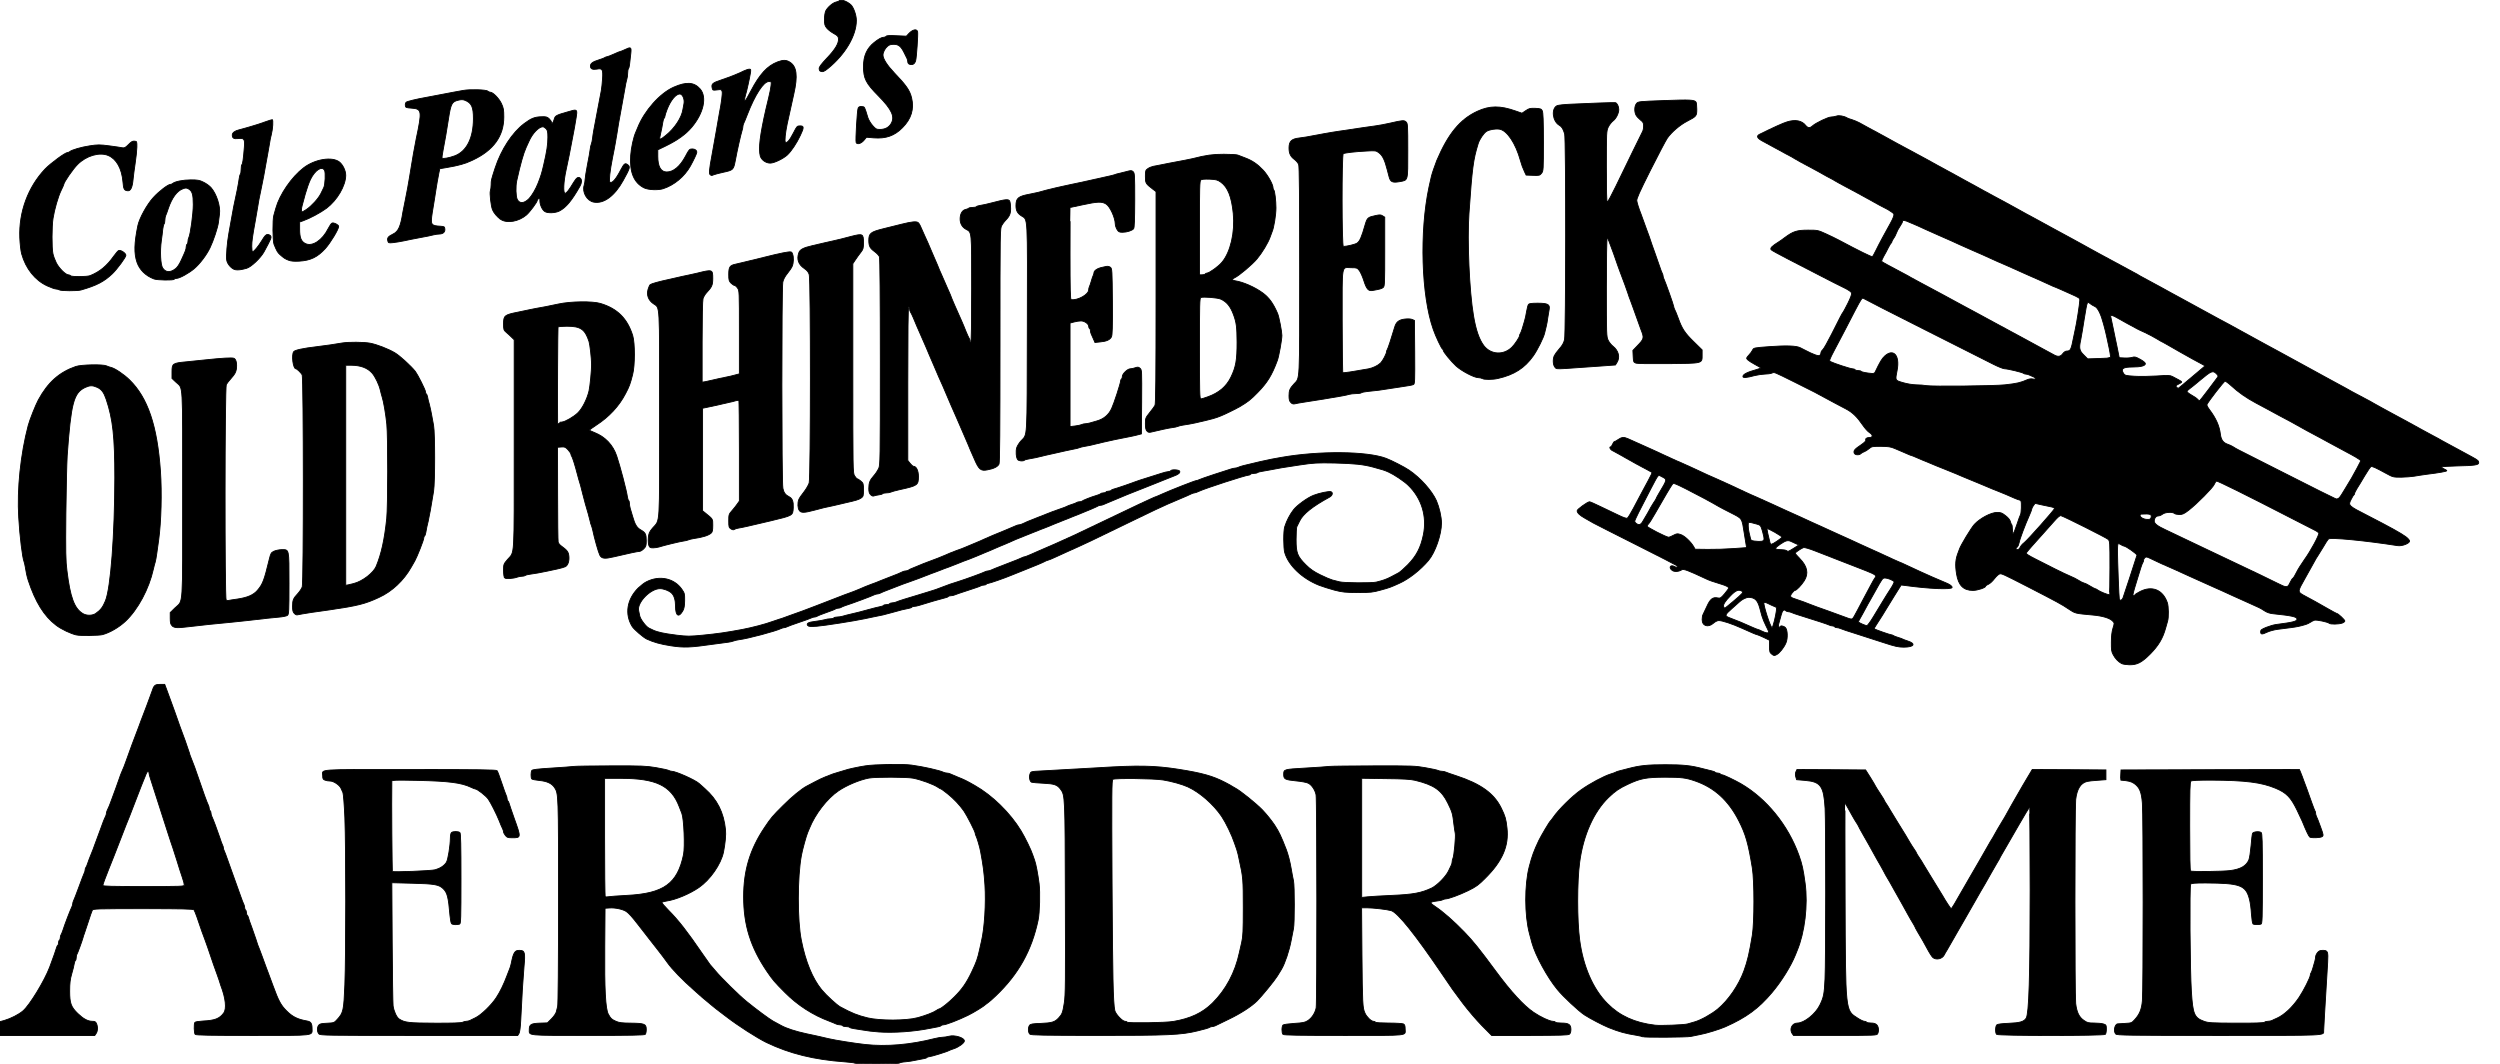 <svg xmlns="http://www.w3.org/2000/svg" version="1.0" width="484.768" height="206.284" viewBox="0 0 1410 600" preserveAspectRatio="xMidYMid meet">
 <g fill="#000000" stroke="#000000" stroke-width="0.5">
  <path d="M482.30 599.65 c-0.20 -0.20 -2.75 -0.55 -5.70 -0.75 -17.50 -1.25 -31.25 -4.65 -44.35 -10.95 -5.40 -2.65 -15.95 -9.40 -22.75 -14.65 -1.80 -1.35 -4.15 -3.15 -5.25 -4 -1.10 -0.85 -2.10 -1.65 -2.25 -1.80 -0.15 -0.15 -1.50 -1.25 -3 -2.50 -1.50 -1.25 -2.85 -2.35 -3 -2.50 -0.15 -0.15 -2.15 -1.95 -4.50 -4 -6.45 -5.65 -12.50 -11.90 -15 -15.45 -1.25 -1.75 -3.70 -5.05 -5.50 -7.30 -1.80 -2.25 -3.80 -4.85 -4.50 -5.75 -0.70 -0.90 -2.35 -3.05 -3.65 -4.70 -1.35 -1.70 -2.85 -3.60 -3.35 -4.30 -2.90 -3.75 -4.90 -6 -6.25 -6.90 -1.95 -1.30 -6.30 -2.25 -9.50 -2 l-2.50 0.15 -0.15 21.50 c-0.20 24.40 0.40 35.30 2 38.25 1.45 2.55 1.70 2.80 4.15 3.95 1.85 0.85 3.30 1.05 8.60 1.10 7.75 0.10 8.65 0.50 8.65 3.60 0 1.20 -0.25 2.40 -0.60 2.75 -0.45 0.45 -8.30 0.60 -32.20 0.60 -35 0 -33.20 0.15 -33.20 -3.20 0 -2.95 0.90 -3.55 5.85 -3.75 l4.40 -0.15 2.35 -2.35 c1.30 -1.30 2.45 -3.05 2.65 -3.85 0.15 -0.80 0.50 -2.15 0.75 -3 0.30 -0.95 0.50 -23.50 0.50 -59.10 0 -60.90 0 -61 -2.25 -64.45 -1.55 -2.30 -4.25 -3.55 -8.50 -3.95 -2.20 -0.20 -4.15 -0.60 -4.35 -0.90 -0.55 -0.75 -0.50 -3.90 0.05 -4.75 0.35 -0.50 3.10 -0.85 11.10 -1.35 5.90 -0.35 11.60 -0.80 12.70 -0.95 1.10 -0.15 10.55 -0.30 21 -0.30 17.30 -0.05 19.55 0.05 25.25 1 3.45 0.60 6.65 1.30 7.10 1.55 0.50 0.30 1.30 0.50 1.75 0.50 2.30 0 13.15 4.85 15.45 6.90 0.55 0.45 2 1.75 3.20 2.85 7.05 6.20 10.70 13.50 11.70 23.25 0.30 2.70 -0.20 7.95 -1.15 12.60 -1.45 6.85 -7.50 15.55 -13.85 19.95 -5.30 3.65 -13.10 6.90 -18.30 7.65 -1.30 0.20 -2.50 0.55 -2.60 0.75 -0.15 0.25 1.50 2.20 3.65 4.35 5.80 5.85 10.65 12.10 19.10 24.45 2.30 3.30 4.25 6.10 4.40 6.25 0.15 0.15 1.50 1.70 3 3.50 3.50 4.20 13.20 13.75 17.75 17.45 5.40 4.40 12.65 9.75 14.70 10.90 1 0.55 3.10 1.70 4.60 2.50 2.95 1.65 8.15 3.35 14.40 4.70 1.15 0.25 3.05 0.65 4.25 0.90 1.15 0.30 2.80 0.65 3.60 0.80 0.85 0.20 2.85 0.65 4.50 1.05 4.05 0.95 14.90 2.65 20.75 3.30 11.95 1.30 25.40 0.15 39.15 -3.35 1.60 -0.40 3.65 -0.75 4.50 -0.75 0.90 0 2.50 -0.25 3.55 -0.55 3.25 -0.90 8.95 0.90 8.70 2.75 -0.20 1.20 -3.40 3.50 -6.15 4.35 -1.10 0.35 -2.20 0.80 -2.50 0.95 -0.80 0.60 -10.25 3.50 -11.25 3.50 -0.50 0 -1.05 0.20 -1.20 0.45 -0.15 0.25 -1.15 0.55 -2.15 0.70 -1.05 0.15 -3 0.55 -4.40 0.85 -1.35 0.35 -3.85 0.70 -5.50 0.85 -1.65 0.10 -3.20 0.45 -3.45 0.70 -0.60 0.55 -24.45 0.60 -25 0.10z m-128.80 -94.65 c20.85 -1.05 28.60 -6.60 32 -23 0.90 -4.35 0.25 -20.25 -0.95 -23.25 -0.25 -0.55 -0.95 -2.35 -1.55 -4 -4.50 -11.65 -13.05 -15.75 -32.85 -15.75 l-9.15 0 0 33.15 c0 18.25 0.15 33.35 0.35 33.55 0.25 0.20 1.05 0.25 1.90 0.05 0.80 -0.15 5.45 -0.50 10.25 -0.75z"/>
  <path d="M926.40 584.70 c-0.15 -0.15 -1.60 -0.45 -3.20 -0.75 -6.50 -1.05 -9.85 -1.95 -15.95 -4.40 -3.20 -1.30 -10.50 -5.10 -13.55 -7.10 -3.25 -2.10 -12.05 -10.30 -15.30 -14.30 -5.65 -6.80 -12.50 -19.40 -14.40 -26.40 -0.25 -0.80 -0.85 -3.20 -1.40 -5.25 -2.75 -10.15 -2.80 -27.45 -0.10 -37.75 1.60 -6.10 2.55 -8.70 5.40 -14.75 1.35 -2.75 5.95 -10.55 6.55 -11 0.20 -0.15 0.90 -1.05 1.55 -2 3.05 -4.45 10.70 -12 15.70 -15.50 5.05 -3.60 12.80 -7.75 16.80 -9 1.25 -0.35 2.50 -0.85 2.75 -1 0.30 -0.20 1.05 -0.50 1.75 -0.65 0.70 -0.15 3.05 -0.75 5.25 -1.35 6.55 -1.75 11 -2.20 21 -2.20 10 0 14.45 0.45 21 2.20 2.20 0.60 4.60 1.20 5.40 1.35 0.75 0.15 1.50 0.45 1.65 0.70 0.15 0.25 0.80 0.45 1.45 0.45 0.65 0 1.35 0.25 1.50 0.50 0.15 0.30 0.65 0.50 1.05 0.50 0.75 0 6.95 2.95 10.45 4.95 14.55 8.40 26.80 23.50 32.85 40.45 1.85 5.25 2.40 7.75 3.50 15.85 1.65 12.05 -0.20 27.75 -4.55 38 -0.25 0.55 -0.65 1.55 -0.90 2.25 -2.55 6.35 -7.85 14.90 -13.20 21.25 -7.60 9.05 -14.60 14.15 -26.45 19.40 -3.05 1.35 -10.65 3.70 -14 4.30 -1.80 0.35 -4.20 0.85 -5.35 1.10 -2.20 0.50 -26.80 0.65 -27.25 0.15z m25.35 -7.20 c1.10 -0.35 2.90 -0.85 4 -1.15 3.45 -0.95 9.55 -4.35 13 -7.20 6 -4.95 11.85 -13.45 14.80 -21.50 2.10 -5.80 3.05 -9.90 4.75 -20.15 1.20 -7.45 1.20 -30.55 0 -38 -2.25 -13.75 -3.75 -19.05 -7.65 -26.65 -5.85 -11.45 -13.75 -18.65 -24.65 -22.40 -5.20 -1.80 -7.75 -2.10 -16.75 -2.10 -10.70 0 -14.05 0.65 -21.25 4.05 -4.80 2.25 -7.05 3.80 -10.80 7.40 -8.35 8.10 -14.20 21.20 -16.25 36.45 -1.50 10.90 -1.50 32.85 0 44 2 14.90 7.50 27.50 15.55 35.65 6.95 7.05 15.50 10.95 27 12.30 3.15 0.35 16.20 -0.15 18.25 -0.70z"/>
  <path d="M0 580.10 l0 -3.90 2.40 -0.65 c3.65 -1.05 8.25 -3.40 10.55 -5.40 3.75 -3.15 12.15 -17 15.05 -24.65 2.25 -6 3.60 -9.90 3.85 -10.90 0.15 -0.60 0.45 -1.25 0.70 -1.40 0.25 -0.15 0.45 -0.80 0.45 -1.45 0 -0.65 0.25 -1.35 0.50 -1.50 0.30 -0.15 0.50 -0.80 0.50 -1.45 0 -0.60 0.20 -1.30 0.40 -1.55 0.20 -0.30 0.70 -1.40 1.05 -2.50 1.05 -3.40 4.25 -11.65 5.10 -13.35 0.25 -0.50 0.45 -1.25 0.45 -1.65 0 -0.40 0.20 -1.15 0.45 -1.65 0.25 -0.45 1.65 -4 3.05 -7.85 1.40 -3.85 2.75 -7.40 3 -7.85 0.30 -0.50 0.50 -1.30 0.50 -1.80 0 -0.50 0.20 -1.10 0.45 -1.40 0.25 -0.25 0.70 -1.35 1.05 -2.45 0.35 -1.10 1.05 -2.90 1.50 -4 0.50 -1.10 1.15 -2.80 1.50 -3.75 0.35 -0.95 0.80 -2.20 1 -2.75 0.25 -0.55 1.35 -3.60 2.50 -6.75 2.10 -5.85 2.75 -7.55 3.55 -9.10 0.25 -0.50 0.45 -1.25 0.45 -1.65 0 -0.40 0.20 -1.15 0.45 -1.65 0.85 -1.70 1.55 -3.40 2.50 -6.10 0.55 -1.50 1.55 -4.30 2.30 -6.25 0.70 -1.90 1.65 -4.50 2.05 -5.75 0.40 -1.25 0.95 -2.70 1.20 -3.25 0.85 -1.80 2.10 -5 2.50 -6.25 1 -3 5.65 -15.60 7.50 -20.25 0.20 -0.55 0.65 -1.80 1 -2.75 0.35 -0.95 0.90 -2.40 1.25 -3.25 0.35 -0.80 1.25 -3.20 2 -5.25 0.70 -2.05 1.50 -4.20 1.75 -4.75 0.25 -0.55 0.70 -1.90 1.10 -3 1.20 -3.75 1.70 -4.25 4.65 -4.25 l2.65 0 1 2.65 c0.55 1.40 1.75 4.65 2.60 7.10 0.85 2.50 1.75 4.95 2 5.50 0.25 0.55 0.90 2.45 1.50 4.25 0.60 1.80 1.25 3.70 1.50 4.25 1.05 2.55 5 13.65 5.35 15 0.10 0.55 0.40 1.45 0.65 2 1.30 3.15 3.30 8.55 4.50 12.25 2.15 6.50 4.95 14.15 5.50 15.10 0.30 0.50 0.50 1.35 0.50 1.85 0 0.55 0.25 1.15 0.50 1.30 0.30 0.15 0.50 0.75 0.50 1.30 0 0.50 0.20 1.35 0.45 1.85 0.60 1.15 3.20 8 4.55 12.10 0.55 1.80 1.25 3.65 1.50 4.10 0.30 0.50 0.50 1.25 0.50 1.65 0 0.40 0.20 1.15 0.50 1.65 0.25 0.45 1.15 2.90 2 5.35 0.85 2.50 2 5.65 2.50 7 0.95 2.60 2.60 7.25 4.80 13.40 0.70 1.95 1.45 4 1.75 4.45 0.25 0.50 0.45 1.35 0.45 1.85 0 0.55 0.25 1.15 0.50 1.30 0.25 0.15 0.50 0.85 0.50 1.50 0 0.65 0.20 1.30 0.45 1.45 0.25 0.15 0.55 0.80 0.70 1.40 0.10 0.65 0.95 3.05 1.85 5.40 0.85 2.35 1.90 5.40 2.35 6.75 0.80 2.60 1.15 3.65 2.05 5.75 0.25 0.70 0.95 2.55 1.55 4.15 0.60 1.55 1.50 4.15 2.10 5.75 0.60 1.55 1.25 3.30 1.45 3.85 0.25 0.55 1.35 3.60 2.50 6.75 3.05 8.35 4.40 10.90 7.50 14 3.40 3.45 6.30 4.90 11.75 5.85 2.05 0.35 2.75 1.40 2.75 4.15 0 4.30 2.40 4 -33.55 4 -24.05 0 -31.90 -0.15 -32.35 -0.60 -0.65 -0.65 -0.80 -5.80 -0.20 -6.75 0.20 -0.35 2.15 -0.65 4.60 -0.80 6.65 -0.30 9.35 -1.35 11.65 -4.50 1.75 -2.30 1.15 -8.35 -1.65 -15.60 -0.20 -0.55 -0.65 -1.90 -0.95 -3 -0.35 -1.10 -0.80 -2.45 -1.05 -3 -0.45 -1.05 -3.20 -8.90 -5.30 -15.25 -0.70 -2.05 -1.45 -4.20 -1.70 -4.75 -0.45 -1 -2.40 -6.50 -4.50 -12.75 -0.65 -1.80 -1.35 -3.55 -1.60 -3.85 -0.40 -0.50 -6.75 -0.65 -28.70 -0.65 -26.30 0 -28.20 0.05 -28.65 0.90 -0.25 0.45 -1.30 3.45 -2.30 6.60 -1.05 3.15 -2.05 6.20 -2.25 6.75 -0.25 0.55 -0.55 1.45 -0.65 2 -0.50 1.90 -3.20 9.25 -3.50 9.60 -0.20 0.15 -0.35 0.95 -0.35 1.70 0 0.75 -0.20 1.50 -0.45 1.65 -0.25 0.15 -0.55 1 -0.70 1.90 -0.10 0.90 -0.75 3.45 -1.40 5.65 -0.90 3.10 -1.15 5.25 -1.15 9.75 0 6.85 0.75 8.90 4.55 12.60 3.10 3 5.70 4.40 8.10 4.40 1.55 0 2 0.25 2.45 1.25 0.85 1.80 0.75 4.30 -0.20 5.65 l-0.75 1.10 -26.75 0 -26.70 0 0 -3.90z m104 -80.95 c0 -0.45 -0.55 -2.40 -1.20 -4.35 -0.70 -1.95 -2.05 -6.25 -3.05 -9.55 -1.05 -3.30 -2.05 -6.45 -2.25 -7 -0.25 -0.55 -1.50 -4.50 -2.90 -8.75 -4.40 -13.85 -8.70 -27.20 -9.65 -30.05 -0.55 -1.50 -0.95 -3.15 -0.95 -3.65 0 -0.50 -0.25 -0.80 -0.60 -0.70 -0.55 0.20 -0.95 1.15 -2.90 6.15 -0.20 0.55 -0.60 1.55 -0.90 2.25 -0.25 0.70 -1.65 4.30 -3.10 8 -3.75 9.80 -3.55 9.20 -5.40 13.75 -0.55 1.40 -1.95 5 -3.10 8 -1.15 3.05 -2.75 7.20 -3.60 9.25 -0.80 2.05 -1.70 4.25 -1.95 4.90 -0.25 0.60 -0.65 1.60 -0.90 2.25 -2.05 5.05 -3.55 9.20 -3.55 9.75 0 0.45 4.95 0.60 23 0.60 21.20 0 23 -0.05 23 -0.85z"/>
  <path d="M179.85 583.10 c-1.05 -1.15 -1.10 -3.55 -0.15 -4.85 0.60 -0.80 1.45 -1 4.75 -1.15 3.95 -0.20 4.05 -0.25 5.80 -2.20 3.40 -3.70 3.65 -4.95 4.25 -19.50 0.65 -16.95 0.65 -77.40 0 -94.20 -0.30 -7.15 -0.80 -13.50 -1.10 -14.20 -0.30 -0.70 -0.80 -1.80 -1.10 -2.45 -0.85 -1.85 -4.20 -4.05 -6.10 -4.05 -0.90 0 -2.20 -0.20 -2.90 -0.50 -1.10 -0.40 -1.30 -0.80 -1.30 -2.45 0 -3.90 -4.95 -3.55 49.25 -3.55 38.30 0 48.75 0.15 49.10 0.65 0.30 0.30 1.45 3.40 2.60 6.85 1.15 3.45 2.30 6.65 2.55 7.10 0.30 0.50 0.50 1.35 0.50 1.85 0 0.55 0.20 1.10 0.45 1.25 0.25 0.15 0.55 0.80 0.70 1.40 0.15 0.65 1.45 4.40 2.85 8.40 3.95 11 3.95 11 -1.10 11 -2.45 0 -2.95 -0.15 -3.85 -1.30 -0.60 -0.75 -1.05 -1.65 -1.05 -2 0 -0.40 -0.20 -1.10 -0.45 -1.60 -0.25 -0.45 -0.70 -1.45 -1 -2.20 -0.30 -0.80 -0.75 -1.90 -1 -2.50 -1.50 -3.75 -4.90 -10.45 -6.20 -12.25 -1.30 -1.85 -6.20 -5.65 -7.25 -5.65 -0.25 0 -1.30 -0.40 -2.40 -0.95 -5.45 -2.60 -12.55 -3.50 -30.05 -3.90 -12.35 -0.25 -14.65 -0.20 -14.65 0.40 -0.20 11.60 0.10 50.70 0.35 50.95 0.70 0.50 21.80 -0.35 24.10 -0.95 2.85 -0.80 5.25 -2.40 6.35 -4.25 0.90 -1.55 2.15 -9.15 2.20 -13.60 0 -1.35 0.25 -2.75 0.60 -3.10 0.80 -0.80 4 -0.80 4.80 0 0.45 0.45 0.60 6.90 0.60 25.95 0 22.65 -0.10 25.40 -0.80 25.65 -1.35 0.50 -4.05 0.35 -4.55 -0.30 -0.30 -0.35 -0.65 -2.35 -0.85 -4.40 -0.90 -10.75 -1.55 -13.15 -3.95 -15.40 -2.35 -2.20 -4.95 -2.65 -17.25 -2.95 l-11.60 -0.30 0.20 33.45 c0.10 18.40 0.35 34.60 0.50 35.95 0.45 3.20 2 6.50 3.40 7.45 3.20 2.05 5.35 2.30 20.30 2.35 9.60 0.05 14.85 -0.15 15.50 -0.50 0.60 -0.30 1.50 -0.55 2.05 -0.55 0.60 0 1.45 -0.20 1.95 -0.40 0.45 -0.25 2 -1 3.35 -1.65 3.05 -1.45 8.90 -7.10 11.60 -11.20 2.15 -3.25 4.35 -7.75 6.10 -12.50 0.65 -1.65 1.35 -3.45 1.55 -4 0.25 -0.55 0.55 -1.65 0.75 -2.50 0.90 -4.30 1.20 -5.30 1.95 -6.50 0.65 -0.95 1.25 -1.25 2.75 -1.25 3.05 0 3.35 1.10 2.60 9.15 -0.55 6.25 -1.20 16.50 -1.85 30.35 -0.20 4.05 -0.55 6.65 -1 7.40 l-0.70 1.10 -55.70 0 c-53.25 0 -55.70 -0.05 -56.45 -0.90z"/>
  <path d="M580.90 583.30 c-1.05 -0.80 -1.20 -3.70 -0.25 -5 0.55 -0.75 1.65 -0.95 6.40 -1.10 6.15 -0.25 7.90 -0.75 10 -3.05 2 -2.10 2.35 -3.05 3.20 -8.45 0.70 -4.35 0.75 -11.70 0.60 -58.95 -0.15 -58 -0.15 -58.25 -2.70 -61.65 -1.85 -2.50 -3.50 -3.05 -9.70 -3.35 -3.15 -0.15 -6.10 -0.40 -6.55 -0.55 -1.10 -0.30 -1.65 -3.05 -0.95 -4.75 0.45 -1.30 0.65 -1.35 5.65 -1.60 12.45 -0.65 25.25 -1.40 32.90 -1.85 22.35 -1.40 31.50 -1.25 45 0.85 13.45 2.10 19.55 3.80 26.65 7.50 1.95 1 3.70 2 3.85 2.15 0.15 0.15 0.85 0.55 1.55 0.90 3 1.55 12 8.80 15.60 12.55 2.15 2.25 5.20 6.05 6.80 8.50 2.45 3.75 3.60 6.20 6.55 13.80 1.05 2.80 2 6.45 2.75 10.75 0.45 2.60 1 5.70 1.30 6.85 0.60 2.70 0.60 24.05 0 26.80 -0.25 1.15 -0.85 4.15 -1.30 6.60 -1.05 5.80 -3.55 13.20 -5.50 16.45 -0.85 1.40 -1.90 3.10 -2.30 3.75 -1.35 2.30 -8.65 11.25 -11.35 13.95 -3.15 3.20 -9.40 7.25 -16.10 10.45 -3.70 1.75 -7.15 3.45 -7.60 3.70 -0.50 0.25 -1.30 0.45 -1.80 0.45 -0.50 0 -1.10 0.20 -1.40 0.45 -0.25 0.25 -3.25 1.15 -6.70 1.95 -9.35 2.30 -16.35 2.60 -57.30 2.60 -29.50 -0.05 -36.60 -0.15 -37.30 -0.70z m80.85 -7.20 c9.70 -1.65 16.35 -4.80 22 -10.30 7.60 -7.50 12.85 -17.30 15.25 -28.55 0.25 -1.10 0.85 -3.70 1.30 -5.75 0.75 -3.15 0.90 -6.30 0.90 -19.50 0 -15.95 -0.10 -17.35 -2.20 -26.75 -0.25 -1.10 -0.60 -2.65 -0.75 -3.50 -0.20 -0.80 -0.50 -1.95 -0.70 -2.50 -0.25 -0.55 -0.80 -2.25 -1.30 -3.75 -1.40 -4.30 -4.90 -11.55 -7.25 -15.05 -4.65 -6.85 -12.30 -13.55 -19.05 -16.65 -3.20 -1.45 -9.25 -3.15 -13.95 -3.90 -5.25 -0.85 -27.40 -1.10 -28.35 -0.35 -0.65 0.60 -0.70 6.90 -0.45 58.45 0.30 53.45 0.60 67.50 1.55 71.95 0.45 2 4.25 6.05 5.70 6.05 0.55 0 1.15 0.25 1.30 0.50 0.40 0.65 21.70 0.35 26 -0.40z"/>
  <path d="M723.60 583.40 c-0.80 -0.80 -0.75 -4.65 0.05 -5.30 0.35 -0.30 3.20 -0.70 6.35 -0.90 4.90 -0.30 6.05 -0.55 7.60 -1.55 2.35 -1.55 4.10 -4.30 4.70 -7.15 0.55 -2.80 0.50 -117.50 -0.05 -120.25 -0.55 -2.75 -2.40 -5.50 -4.35 -6.50 -0.95 -0.50 -3.95 -1.05 -7.15 -1.35 -6 -0.60 -6.75 -1 -6.75 -3.60 0 -2.90 0 -2.90 12.10 -3.60 6.10 -0.35 12.30 -0.75 13.65 -0.95 1.40 -0.15 12.75 -0.30 25.25 -0.30 21.35 -0.05 23.15 0 29 1.05 3.45 0.60 6.65 1.30 7.10 1.55 0.45 0.25 1.40 0.45 2.10 0.45 0.75 0 1.70 0.20 2.20 0.45 0.45 0.25 3.10 1.15 5.85 2.05 13.90 4.55 21.40 9.95 25.45 18.25 2.25 4.60 2.70 6.15 3.25 11.25 1.15 10.05 -2.60 18.70 -12.20 28.25 -3.90 3.95 -5.20 4.85 -9.75 7.10 -5.05 2.45 -11.10 4.65 -12.75 4.65 -0.40 0 -1.15 0.20 -1.65 0.50 -0.45 0.25 -2.15 0.60 -3.70 0.75 -1.70 0.20 -2.90 0.55 -2.90 0.90 0 0.35 1.05 1.25 2.40 2.10 4 2.55 10.60 8.30 16.65 14.60 5.15 5.40 8.20 9.20 17.40 21.65 8.65 11.75 15.90 19.65 21.50 23.45 3.80 2.60 9.05 5.05 10.75 5.05 0.70 0 1.40 0.25 1.55 0.50 0.15 0.30 1.70 0.50 3.40 0.50 4.10 0 5.35 0.85 5.35 3.60 0 1.35 -0.30 2.25 -0.85 2.70 -0.70 0.55 -5.30 0.65 -22.35 0.70 l-21.50 0 -5.55 -5.60 c-3.05 -3.10 -7.90 -8.80 -10.80 -12.65 -6 -8.05 -5.30 -7 -11.40 -16.05 -15.35 -22.65 -25.25 -35 -28.90 -36.10 -2.45 -0.70 -10.25 -1.60 -13.85 -1.60 l-2.85 0 0.20 26.65 c0.25 27.25 0.35 29.90 1.70 32.75 0.90 2.10 3.50 4.60 4.70 4.60 0.50 0 1.05 0.25 1.20 0.50 0.20 0.30 3.25 0.50 7.55 0.50 4.05 0 7.70 0.25 8.25 0.50 0.70 0.40 0.95 1.05 0.95 2.75 0 4.10 3.40 3.75 -34.45 3.75 -25.65 0 -34 -0.15 -34.45 -0.60z m61.45 -78.40 c12 -0.50 16.65 -1.40 22.45 -4.15 3 -1.45 8 -6.50 9.45 -9.60 0.65 -1.35 1.35 -2.90 1.60 -3.35 0.25 -0.50 0.45 -1.35 0.45 -1.90 0 -0.55 0.20 -1.40 0.45 -1.90 0.65 -1.20 1.70 -12.60 1.30 -14.15 -0.15 -0.70 -0.50 -2.95 -0.75 -5 -0.70 -6.15 -0.90 -6.85 -3.45 -12.05 -3.55 -7.25 -7.75 -10.20 -18.45 -12.80 -2.55 -0.60 -6.60 -0.85 -16.70 -0.95 l-13.40 -0.20 0 33.60 0 33.60 3.40 -0.35 c1.90 -0.20 8.05 -0.55 13.65 -0.80z"/>
  <path d="M1010.80 582.90 c-1.75 -2.50 -0.05 -5.90 2.95 -5.90 3.80 0 10.25 -5.15 12.65 -10.15 2.15 -4.40 2.50 -6.15 2.90 -14.60 0.50 -10.10 0.50 -87.75 0.05 -96.25 -0.75 -12.75 -2.45 -15.10 -11.35 -15.85 l-4.70 -0.40 -0.50 -1.65 c-0.30 -1.10 -0.25 -2.05 0.10 -2.85 l0.60 -1.25 19.35 0.10 19.35 0.15 2.70 4.25 c1.45 2.35 2.80 4.60 2.95 5 0.20 0.40 1.40 2.35 2.75 4.35 1.30 2 2.40 3.75 2.40 3.95 0 0.15 0.40 0.90 0.95 1.60 0.50 0.75 1.40 2.15 1.90 3.10 0.55 0.95 2.20 3.65 3.65 6 5.05 8.15 6.65 10.75 7.60 12.50 0.55 0.95 1.65 2.70 2.45 3.85 0.80 1.15 1.45 2.20 1.45 2.40 0 0.20 0.65 1.25 1.45 2.40 0.80 1.15 1.90 2.90 2.40 3.85 0.55 0.95 2.20 3.65 3.65 6 5.90 9.55 6.65 10.80 7.20 11.75 1.55 2.80 4.50 7.25 4.75 7.25 0.30 0 2.85 -4.20 5.20 -8.50 0.55 -0.95 1.75 -3.10 2.75 -4.75 0.95 -1.65 2.15 -3.75 2.65 -4.60 2 -3.50 2.90 -5.05 5.45 -9.40 1.45 -2.45 3.30 -5.75 4.15 -7.25 0.80 -1.50 1.65 -2.95 1.85 -3.25 0.20 -0.25 0.85 -1.35 1.45 -2.35 2.35 -4.25 3.05 -5.40 5 -8.65 1.15 -1.85 2.05 -3.40 2.05 -3.50 0 -0.10 1.60 -2.90 3.55 -6.30 5.10 -8.80 5.55 -9.60 6.15 -10.70 0.30 -0.55 1.65 -2.85 3.05 -5.15 l2.45 -4.10 20.75 0.10 20.80 0.15 0 2.75 0 2.75 -4.65 0.35 c-2.55 0.15 -5.25 0.45 -5.95 0.65 -3.70 0.90 -5.75 4.25 -6.45 10.25 -0.55 5.10 -0.55 110.30 0 115 0.60 4.95 1.90 7.65 4.60 9.50 1.90 1.35 2.55 1.50 5.85 1.50 2.05 0 4.40 0.25 5.30 0.55 1.45 0.50 1.55 0.70 1.55 2.90 0 1.30 -0.25 2.60 -0.60 2.95 -0.85 0.85 -60.45 0.85 -61.30 0 -0.85 -0.85 -0.75 -4.65 0.15 -5.40 0.50 -0.40 2.95 -0.70 6.65 -0.85 6.30 -0.25 8.60 -0.90 9.85 -2.85 1.60 -2.40 2.25 -23.20 2.25 -72.65 0 -25.40 -0.20 -46.15 -0.40 -46.15 -0.20 0 -2.80 4.20 -5.75 9.40 -5.90 10.30 -6.25 10.90 -8.95 15.50 -1.05 1.75 -1.90 3.30 -1.90 3.40 0 0.10 -0.70 1.35 -1.60 2.80 -0.85 1.45 -2.40 4.10 -3.40 5.90 -3.25 5.75 -4.05 7.20 -5.75 10 -0.90 1.50 -2.20 3.75 -2.85 5 -0.70 1.25 -2.20 3.85 -3.35 5.85 -1.10 1.95 -2.45 4.35 -3 5.25 -0.50 0.90 -2.10 3.70 -3.55 6.15 -1.45 2.50 -3.30 5.75 -4.15 7.25 -0.80 1.50 -1.85 3.30 -2.30 4 -0.45 0.70 -1.15 1.85 -1.50 2.60 -1.10 2.20 -4.35 3 -6.30 1.55 -0.65 -0.50 -2.05 -2.70 -3.75 -5.90 -1.45 -2.75 -2.55 -4.60 -4.95 -8.65 -0.85 -1.45 -1.55 -2.75 -1.55 -2.90 0 -0.10 -0.50 -1.05 -1.15 -2.10 -0.65 -1 -1.95 -3.30 -2.95 -5.10 -0.95 -1.80 -2.25 -4.15 -2.90 -5.25 -0.60 -1.10 -1.65 -2.95 -2.30 -4.10 -0.65 -1.20 -1.75 -3.10 -2.40 -4.25 -1.65 -3 -2.90 -5.25 -4.75 -8.30 -0.85 -1.45 -1.55 -2.75 -1.55 -2.85 0 -0.10 -1.55 -2.90 -3.50 -6.25 -1.90 -3.35 -3.50 -6.15 -3.50 -6.25 0 -0.10 -1.55 -2.90 -3.50 -6.25 -1.90 -3.35 -3.50 -6.20 -3.50 -6.35 0 -0.15 -0.40 -0.85 -0.90 -1.55 -0.55 -0.75 -1.60 -2.60 -2.45 -4.10 -2.30 -4.20 -3.75 -6.70 -4 -7 -0.10 -0.10 -0.10 23.50 0 52.50 0.25 66.15 0.05 64.20 7.20 68.80 1.45 0.95 3.05 1.70 3.60 1.70 0.55 0 1.15 0.25 1.30 0.50 0.15 0.30 1.30 0.50 2.55 0.50 1.55 0 2.50 0.30 3.20 1 1.10 1.10 1.30 3.50 0.50 5.05 -0.50 0.90 -1.30 0.95 -24 0.95 l-23.45 0 -0.75 -1.10z"/>
  <path d="M1193.30 583.20 c-1.45 -1.45 -0.65 -5.55 1.10 -5.75 0.20 0 2.05 -0.10 4.10 -0.25 3.60 -0.20 3.80 -0.25 5.50 -2.15 2.75 -3 3.85 -5.75 4.30 -10.55 0.55 -5.60 0.55 -105.35 0 -111.50 -0.50 -6.45 -1.60 -8.95 -4.60 -11.10 -1.70 -1.15 -3.20 -1.55 -7.60 -1.90 -0.10 0 -0.10 -1.30 0 -2.85 l0.15 -2.90 50.30 -0.15 50.30 -0.10 0.50 1.10 c0.30 0.65 0.80 1.95 1.15 2.90 0.35 0.95 0.80 2.20 1 2.75 0.45 1 1.95 5.25 4.50 12.40 0.75 2.10 1.50 4 1.65 4.20 0.20 0.15 0.35 0.75 0.35 1.25 0 0.50 0.20 1.30 0.45 1.80 0.30 0.45 1.30 3.10 2.30 5.85 1.70 4.65 1.75 5 0.95 5.60 -0.95 0.70 -6.10 0.90 -7 0.25 -0.55 -0.40 -2.15 -3.75 -4.20 -8.85 -0.20 -0.55 -1.60 -3.45 -3.05 -6.50 -3.50 -7.15 -5.90 -9.60 -11.95 -12.15 -8.05 -3.35 -16.95 -4.50 -36.50 -4.60 -7.35 0 -10.80 0.15 -11.30 0.55 -0.60 0.45 -0.70 4.80 -0.70 25.50 0 16.65 0.15 25 0.50 25.20 0.80 0.50 18.05 0.30 22.35 -0.25 5.80 -0.75 9.05 -2.60 10.50 -6 0.40 -0.95 0.95 -4.55 1.25 -8 0.25 -3.45 0.65 -6.60 0.85 -7 0.50 -0.95 3.85 -1.25 4.85 -0.45 0.60 0.50 0.70 4.55 0.70 25.95 0 22.70 -0.10 25.45 -0.80 25.70 -1.10 0.40 -3.85 0.35 -4.50 -0.10 -0.30 -0.20 -0.70 -2.75 -0.90 -5.65 -0.15 -2.95 -0.65 -6.65 -1.10 -8.25 -2.05 -7.95 -5.20 -9.10 -24.75 -9.20 -6.20 0 -7.95 0.15 -8.40 0.70 -0.70 0.85 -0.40 48.50 0.40 60.55 0.80 12.75 1.65 14.80 7.10 16.75 2.45 0.90 4.10 1 18.15 1.05 10.55 0.05 15.60 -0.15 15.95 -0.50 0.30 -0.30 1.20 -0.55 1.95 -0.55 0.80 0 1.80 -0.20 2.30 -0.45 0.45 -0.25 1.70 -0.85 2.70 -1.25 4.15 -1.85 8.85 -6.20 12.60 -11.80 2.50 -3.70 6.30 -11.25 6.30 -12.50 0 -0.45 0.20 -1 0.40 -1.25 0.25 -0.30 0.70 -1.50 1.05 -2.75 0.35 -1.25 0.85 -2.95 1.10 -3.80 0.25 -0.85 0.45 -2 0.45 -2.55 0 -0.55 0.45 -1.60 1.05 -2.35 0.80 -1 1.45 -1.30 2.95 -1.30 2.90 0 3.15 0.65 2.80 6.85 -0.35 5.25 -0.75 12.05 -1.75 29.15 -0.25 4.55 -0.50 8.75 -0.50 9.35 -0.10 2.80 3.45 2.65 -59.05 2.65 -51.55 0 -57.50 -0.10 -58.20 -0.80z"/>
  <path d="M495.25 582 c-2.75 -0.20 -6.45 -0.65 -8.25 -1 -1.80 -0.30 -4.20 -0.70 -5.40 -0.85 -1.15 -0.15 -2.25 -0.50 -2.40 -0.70 -0.15 -0.25 -1 -0.45 -1.95 -0.45 -0.95 0 -1.85 -0.20 -2 -0.50 -0.15 -0.25 -0.85 -0.50 -1.55 -0.50 -0.65 0 -1.60 -0.20 -2.10 -0.45 -0.45 -0.25 -2.20 -0.95 -3.85 -1.60 -9.30 -3.45 -17.95 -9.05 -25 -16.15 -6 -6 -6.85 -7.05 -10.15 -11.85 -9.30 -13.70 -13.20 -26.20 -13.20 -42.20 0 -14.80 3.60 -26.80 11.75 -38.95 3.75 -5.60 4.45 -6.45 10.60 -12.55 4.70 -4.75 10.35 -9.35 13.20 -10.85 0.70 -0.35 2.75 -1.45 4.55 -2.40 1.80 -1 4.60 -2.30 6.25 -2.95 1.65 -0.65 3.45 -1.30 4 -1.55 0.55 -0.20 2 -0.65 3.25 -1 1.25 -0.35 2.80 -0.80 3.50 -1.05 1.75 -0.65 7.60 -1.90 11.50 -2.50 5.25 -0.85 21.25 -1.10 26 -0.45 6.70 0.90 16 3 18.10 4.05 0.50 0.25 1.35 0.45 1.90 0.45 0.55 0 1.40 0.20 1.90 0.45 0.45 0.25 2.45 1.05 4.35 1.85 3.30 1.30 4.80 2 9.50 4.70 9.90 5.60 20 15.50 26.10 25.55 2.30 3.80 5.75 10.85 6.65 13.70 0.35 1.10 0.80 2.45 1.05 3 0.70 1.85 1.80 7.55 2.50 13 0.65 5.05 0.35 16.55 -0.55 20.75 -3.60 17.05 -11.05 30.45 -23.85 42.65 -1.70 1.65 -3.65 3.35 -4.25 3.75 -0.65 0.45 -1.25 0.90 -1.40 1.05 -0.85 0.95 -6.85 4.65 -10.05 6.20 -5.15 2.55 -12.45 5.35 -13.80 5.35 -0.60 0 -1.20 0.20 -1.35 0.45 -0.15 0.25 -1 0.55 -1.90 0.70 -0.90 0.15 -2.75 0.55 -4.15 0.80 -9.25 1.90 -21.05 2.70 -29.50 2.05z m22.25 -8 c4.65 -1.30 8.85 -2.90 10.60 -4.10 0.70 -0.50 1.45 -0.90 1.65 -0.90 0.85 0 5.20 -3.45 8.45 -6.70 4.30 -4.25 6.90 -7.95 9.80 -14.05 2.80 -5.90 3.35 -7.50 4.50 -12.75 0.30 -1.50 0.80 -3.55 1 -4.50 1.80 -7.40 2.65 -21.70 2 -31.85 -0.50 -7.40 -0.95 -10.80 -2.45 -18.90 -0.45 -2.50 -2 -7.70 -2.60 -8.85 -0.25 -0.50 -0.45 -1.15 -0.45 -1.50 0 -0.90 -4.65 -10 -6.40 -12.55 -2.45 -3.45 -5.55 -6.75 -9.15 -9.65 -1.85 -1.50 -3.55 -2.70 -3.70 -2.70 -0.20 0 -0.95 -0.40 -1.65 -0.90 -2.45 -1.70 -9.50 -4.30 -14.10 -5.20 -3.50 -0.70 -21.40 -0.75 -25 -0.05 -5.35 1.05 -12.50 4.05 -17.20 7.25 -6.35 4.35 -13.05 13 -16.30 21.15 -0.25 0.70 -0.70 1.75 -1 2.40 -0.75 1.75 -2.95 9.70 -3.50 12.80 -2.30 12.35 -2.30 36.65 -0.05 47.80 2.40 12.20 6.40 21.80 11.50 28 2.60 3.15 8.50 8.55 10.50 9.65 6.45 3.50 9.70 4.80 15.45 6.20 6.95 1.65 21.80 1.60 28.10 -0.10z"/>
  <path d="M1196.60 374.25 c-1.85 -1 -3.65 -2.85 -4.75 -5 -0.95 -1.70 -1.10 -2.80 -1.05 -7 0 -3.30 0.30 -6 0.90 -7.90 0.90 -2.90 0.90 -2.95 -0.15 -4.05 -1.55 -1.65 -5.60 -2.90 -11 -3.40 -10.45 -0.95 -10 -0.85 -14 -3.50 -3.60 -2.45 -5.95 -3.75 -23.05 -12.55 -13.75 -7.05 -14.60 -7.45 -15.70 -7.15 -0.60 0.15 -1.90 1.35 -2.95 2.70 -1.05 1.40 -2.55 2.75 -3.35 3.10 -0.85 0.35 -1.50 0.80 -1.50 1 0 0.95 -4.60 2.50 -7.30 2.50 -5.30 0 -8.15 -2.85 -9.20 -9.25 -0.85 -5.35 -0.65 -8.30 1.05 -12.50 0.20 -0.55 0.45 -1.20 0.55 -1.50 0.70 -2.20 6.60 -11.95 8.45 -14 3.20 -3.45 9.40 -6.75 12.85 -6.75 2.10 0 2.80 0.30 4.80 1.90 1.45 1.10 2.45 2.40 2.65 3.25 0.15 0.75 0.50 1.50 0.70 1.65 0.25 0.15 0.45 1.35 0.45 2.75 0 1.35 0.20 2.45 0.40 2.45 0.25 0 1.20 -2.30 2.10 -5.10 0.95 -2.85 1.85 -5.40 2.05 -5.65 0.50 -0.70 0.70 -6.95 0.25 -7.65 -0.20 -0.35 -0.55 -0.60 -0.85 -0.60 -0.25 0 -1.55 -0.50 -2.85 -1.05 -4.05 -1.80 -5.25 -2.30 -9.35 -3.95 -2.20 -0.85 -4.80 -1.90 -5.75 -2.35 -0.95 -0.40 -2.20 -0.95 -2.75 -1.15 -0.55 -0.20 -1.80 -0.75 -2.75 -1.15 -0.95 -0.45 -3 -1.25 -4.50 -1.85 -1.50 -0.60 -3.50 -1.40 -4.35 -1.80 -0.90 -0.40 -2.40 -1 -3.25 -1.40 -0.90 -0.40 -4 -1.65 -6.90 -2.80 -2.90 -1.15 -6.05 -2.40 -7 -2.85 -0.95 -0.40 -2.25 -0.95 -2.85 -1.20 -0.65 -0.25 -1.65 -0.65 -2.25 -0.90 -0.65 -0.25 -2.20 -0.90 -3.50 -1.50 -1.30 -0.60 -2.50 -1.05 -2.65 -1.05 -0.15 0 -1.35 -0.45 -2.65 -1.05 -1.30 -0.60 -2.80 -1.20 -3.35 -1.45 -0.55 -0.20 -2.20 -0.90 -3.65 -1.55 -2.20 -0.95 -3.55 -1.15 -7.80 -1.20 -4.85 0 -5.20 0.05 -6.70 1.35 -0.90 0.75 -2.10 1.50 -2.70 1.70 -0.60 0.15 -1.40 0.65 -1.80 1 -1.05 1.10 -3.45 0.90 -3.85 -0.30 -0.40 -1.35 0.25 -2.15 3.90 -4.60 1.85 -1.25 2.85 -2.25 2.65 -2.70 -0.30 -0.85 0.60 -1.45 2.20 -1.45 1.90 0 1.90 -1.55 -0.10 -2.75 -0.90 -0.55 -2.65 -2.50 -3.90 -4.35 -3 -4.45 -5.75 -7.10 -9.30 -8.95 -1.60 -0.80 -4.70 -2.50 -6.90 -3.65 -9.20 -5.05 -12.55 -6.80 -21.80 -11.35 -12.65 -6.25 -11.55 -5.85 -13.20 -5.25 -0.75 0.30 -2.55 0.55 -3.95 0.55 -1.45 0.05 -3.95 0.40 -5.60 0.80 -4.75 1.30 -6.75 1.45 -6.75 0.55 0 -1.20 2.50 -2.50 7.65 -3.90 1.30 -0.35 2.35 -0.80 2.35 -0.95 0 -0.15 -1.45 -1 -3.25 -1.95 -1.80 -0.95 -3.60 -2.15 -4.10 -2.65 -0.80 -0.85 -0.75 -1 0.65 -2.55 0.85 -0.85 1.80 -2.20 2.15 -2.90 0.60 -1.25 0.75 -1.30 9.55 -1.95 9.50 -0.70 15.20 -0.50 17.40 0.65 0.75 0.35 1.80 0.90 2.35 1.20 4.95 2.60 7.90 3.65 8.55 3.10 0.40 -0.30 0.70 -0.95 0.70 -1.45 0 -0.45 0.45 -1.25 1.05 -1.80 0.60 -0.50 2.80 -4.45 4.95 -8.70 4.70 -9.40 6.15 -12.15 6.55 -12.50 0.15 -0.15 1.35 -2.35 2.65 -4.95 1.50 -3 2.25 -5.10 2.10 -5.75 -0.20 -0.70 -1.60 -1.70 -4.15 -2.95 -2.15 -1 -8.40 -4.20 -13.90 -7.05 -5.50 -2.80 -13.80 -7.10 -18.50 -9.55 -4.65 -2.40 -8.65 -4.60 -8.85 -4.90 -0.60 -1 0.40 -2 4.55 -4.60 0.45 -0.25 1.95 -1.35 3.30 -2.35 4.65 -3.45 6.80 -4.10 13 -4.10 5.35 0 5.60 0.05 10 2.05 2.50 1.15 5.85 2.75 7.50 3.65 10.75 5.75 18.35 9.50 18.75 9.25 0.25 -0.15 1.15 -1.70 1.95 -3.40 1.55 -3.25 5.95 -11.40 8.25 -15.45 0.75 -1.30 1.55 -3 1.80 -3.85 0.35 -1.35 0.25 -1.60 -1.55 -2.75 -1.05 -0.70 -2 -1.30 -2.15 -1.30 -0.10 0 -2.05 -1.05 -4.35 -2.30 -2.30 -1.30 -5.45 -3 -6.95 -3.85 -1.50 -0.80 -3.75 -2.05 -5 -2.75 -1.25 -0.70 -4.40 -2.35 -7 -3.75 -2.60 -1.40 -5.30 -2.85 -6 -3.30 -0.70 -0.45 -1.90 -1.15 -2.75 -1.55 -0.80 -0.40 -2.60 -1.35 -3.95 -2.15 -2.20 -1.25 -4.45 -2.50 -12.80 -6.95 -1.50 -0.80 -2.95 -1.65 -3.25 -1.85 -0.25 -0.25 -2.50 -1.50 -4.95 -2.75 -2.45 -1.30 -5.70 -3.10 -7.25 -3.95 -1.55 -0.90 -4.15 -2.30 -5.80 -3.15 -3.30 -1.75 -3.85 -3 -1.75 -4 7.55 -3.75 13.45 -6.40 15.40 -6.95 4.65 -1.45 8.35 -0.75 10.50 2 1.20 1.50 2.40 1.60 3.80 0.30 1.95 -1.75 8.85 -5.05 10.55 -5.05 0.95 0 2.30 -0.25 3.10 -0.55 1.30 -0.50 4.30 0.05 5.90 1.05 0.30 0.20 1.50 0.65 2.75 1 1.25 0.40 3.05 1.15 4 1.65 0.95 0.55 3.20 1.75 5 2.75 5 2.65 13.20 7.15 16.50 9 1.25 0.70 3.65 2 5.40 2.90 9.65 5.20 14.30 7.70 17.35 9.45 1.85 1.05 4.30 2.40 10.65 5.80 1.40 0.80 3.80 2.10 5.25 2.90 1.40 0.75 3.95 2.15 5.60 3.05 1.65 0.90 3.70 2 4.50 2.50 0.85 0.45 3.55 1.95 6 3.25 2.50 1.35 5.40 2.90 6.50 3.50 1.10 0.60 3.25 1.80 4.75 2.60 1.50 0.85 4.65 2.55 6.95 3.85 2.30 1.25 4.25 2.30 4.35 2.30 0.05 0 1.45 0.75 3.05 1.70 1.60 0.90 4.95 2.75 7.40 4.05 4.70 2.50 7.10 3.85 11.15 6.05 1.30 0.75 4.05 2.25 6.10 3.35 2.05 1.10 4 2.15 4.25 2.35 0.30 0.20 2.55 1.45 5 2.75 4.25 2.25 5.55 2.95 12.25 6.60 1.50 0.85 4.35 2.35 6.25 3.40 1.95 1 3.75 2 4 2.25 0.30 0.20 2.65 1.50 5.25 2.85 2.60 1.40 5.65 3.05 6.75 3.65 1.10 0.65 3.45 1.95 5.25 2.90 1.80 0.95 4.15 2.20 5.25 2.85 2.30 1.30 6.60 3.65 11.25 6.15 1.80 0.95 4.25 2.30 5.50 3 1.25 0.70 3.70 2.05 5.50 3 1.80 0.95 4.45 2.35 5.90 3.15 1.40 0.80 3.85 2.15 5.35 2.95 7.25 3.95 8.65 4.75 10.75 5.90 1.25 0.70 3.70 2.05 5.50 3 1.80 0.95 4.50 2.40 6 3.25 5.90 3.20 16.50 9 20.50 11.20 1.50 0.85 3.75 2.05 5 2.75 1.25 0.70 4.05 2.20 6.25 3.40 4.85 2.60 7.35 4 10 5.50 1.10 0.60 4.05 2.20 6.50 3.45 2.50 1.30 5.05 2.70 5.75 3.15 0.70 0.40 2.70 1.55 4.50 2.50 1.80 0.95 4.55 2.45 6.15 3.35 1.55 0.85 4.15 2.25 5.75 3.10 1.55 0.90 4.05 2.25 5.50 3 1.40 0.80 3.80 2.10 5.25 2.90 1.40 0.75 4.20 2.25 6.10 3.30 1.95 1 4.20 2.25 5 2.75 0.85 0.45 3.55 1.95 6 3.25 2.50 1.35 5.45 2.95 6.65 3.60 1.15 0.60 3.15 1.75 4.50 2.45 3.10 1.70 3.60 2.15 3.60 3.20 0 1.25 -2.30 1.60 -12.25 1.80 -4.65 0.10 -8.55 0.35 -8.65 0.60 -0.05 0.25 0.55 0.75 1.40 1.10 0.80 0.35 1.50 0.80 1.50 1 0 0.35 -4.20 1.15 -11.25 2 -2.45 0.35 -5.70 0.80 -7.20 1.10 -1.45 0.25 -4.75 0.50 -7.25 0.55 -4.50 0 -4.65 0 -8.55 -2.15 -6.05 -3.30 -7.80 -4.10 -8.50 -3.80 -0.35 0.10 -1.95 2.45 -3.55 5.15 -1.60 2.70 -3.50 5.90 -4.30 7.10 -0.75 1.25 -1.40 2.50 -1.40 2.85 0 0.35 -0.15 0.70 -0.35 0.80 -0.25 0.10 -0.95 1.20 -1.55 2.45 -1.85 3.60 -1.80 3.60 9.15 9.20 12.85 6.60 18.95 10 21.60 11.95 1.15 0.85 2.15 1.95 2.15 2.45 0 1.35 -4.25 3 -6.75 2.60 -18.55 -2.90 -37.75 -4.75 -39 -3.75 -0.35 0.30 -1.70 2.35 -3 4.65 -1.35 2.25 -2.70 4.45 -3 4.85 -0.35 0.40 -1.40 2.20 -2.35 4 -1 1.80 -3.15 5.70 -4.85 8.70 -4.45 7.90 -4.50 7.55 0.45 10.20 3.45 1.80 6.45 3.50 12.40 6.90 2.60 1.50 4.85 2.70 5.05 2.70 0.70 0 4.55 3.60 4.55 4.25 0 0.35 -0.70 0.90 -1.55 1.20 -1.90 0.65 -6.55 0.75 -7.25 0.10 -0.80 -0.75 -7.25 -2.10 -8.35 -1.75 -0.60 0.20 -1.65 0.70 -2.35 1.20 -0.70 0.45 -1.80 1 -2.50 1.20 -3.70 1.10 -5.10 1.35 -8.50 1.80 -2.05 0.25 -5.40 0.70 -7.40 0.95 -2 0.25 -4.70 1 -6.05 1.65 -2.80 1.35 -3.55 1.30 -3.55 -0.35 0 -0.95 0.55 -1.35 3.25 -2.45 1.75 -0.70 4.20 -1.40 5.35 -1.55 9.95 -1.30 11.90 -1.80 11.90 -3.10 0 -1.25 -2.80 -1.90 -13.50 -3 -1.75 -0.15 -3.45 -0.75 -4.75 -1.60 -2.30 -1.50 -2.85 -1.80 -9 -4.50 -2.45 -1.05 -6.50 -2.90 -9 -4.05 -2.45 -1.15 -5.15 -2.35 -6 -2.75 -0.80 -0.35 -2.85 -1.25 -4.50 -2 -1.65 -0.75 -3.90 -1.75 -5 -2.25 -2.85 -1.25 -6.65 -2.95 -9 -4.05 -6.15 -2.80 -10.85 -4.95 -11 -4.95 -0.20 0 -8.55 -3.80 -11.10 -5.10 -1.75 -0.85 -2.25 -0.95 -2.90 -0.40 -0.40 0.35 -0.75 1 -0.75 1.45 0 0.45 -0.20 1.05 -0.40 1.30 -0.25 0.30 -0.70 1.50 -1.10 2.75 -0.35 1.25 -1.05 3.50 -1.55 5 -1.60 5 -2.95 9.75 -2.95 10.40 0 0.35 0.25 0.60 0.50 0.60 0.30 0 0.50 -0.20 0.50 -0.40 0 -0.25 1.40 -1.15 3.05 -2 6.75 -3.45 12.85 -0.95 15.35 6.35 0.70 2 0.80 8.30 0.15 10.35 -0.25 0.80 -0.70 2.45 -1.05 3.70 -1.65 6.10 -4.10 10.15 -8.95 15.05 -4.75 4.70 -7.20 5.95 -11.60 5.90 -1.75 -0.05 -3.70 -0.35 -4.35 -0.70z m0.80 -37.10 c0.40 -1.05 6.45 -19.45 7.85 -24 0.20 -0.60 -6.25 -5.15 -7.30 -5.15 -0.25 0 -1.05 -0.35 -1.75 -0.80 -0.65 -0.45 -1.40 -0.65 -1.60 -0.50 -0.20 0.20 -0.35 2 -0.35 3.95 0.05 5.75 0.80 26.55 1.05 27.25 0.30 1.10 1.55 0.65 2.10 -0.75z m-7.40 -16.80 c0 -15.10 0 -15.20 -1.10 -16.20 -1 -0.90 -24.15 -12.55 -26.50 -13.30 -0.60 -0.20 -1.75 0.75 -4 3.30 -1.75 2 -4.30 4.85 -5.65 6.35 -4.25 4.65 -9.55 10.70 -9.95 11.35 -0.25 0.45 1.30 1.45 5.05 3.35 2.95 1.50 8 4.05 11.15 5.65 3.15 1.60 7.05 3.45 8.65 4.10 1.60 0.65 3.70 1.70 4.65 2.35 0.95 0.65 2.35 1.35 3.10 1.55 0.70 0.15 2.35 0.95 3.55 1.75 1.25 0.75 2.45 1.40 2.70 1.40 0.25 0 1.05 0.40 1.75 0.95 1.15 0.80 5.10 2.40 6.25 2.50 0.20 0.05 0.35 -6.75 0.35 -15.10z m101.50 8.40 c0.55 -1.20 1.30 -2.40 1.65 -2.60 0.40 -0.20 1.25 -1.65 2 -3.20 0.70 -1.50 2.75 -4.80 4.50 -7.25 3.60 -4.95 8.50 -14.10 8.15 -15.05 -0.15 -0.30 -1.10 -1.05 -2.15 -1.55 -1.05 -0.50 -6.85 -3.50 -12.90 -6.60 -26.30 -13.55 -42.05 -21.35 -42.65 -21.15 -0.35 0.15 -0.95 1 -1.30 1.90 -0.85 1.95 -9.65 10.85 -14.35 14.50 -2.75 2.10 -3.50 2.45 -5.35 2.45 -1.20 -0.05 -2.40 -0.30 -2.70 -0.60 -1 -1 -5.35 -0.75 -6.75 0.40 -0.70 0.55 -1.80 1 -2.45 1 -1.20 0 -2.20 1.30 -2.20 2.90 0 1.40 1.80 2.80 6.25 4.85 2.20 1.05 6.95 3.25 10.50 5 3.60 1.70 8.30 3.95 10.50 5 2.20 1 6.70 3.15 10 4.75 5.85 2.80 8.85 4.20 22 10.45 3.60 1.70 8.20 3.95 10.25 5 5.10 2.60 5.75 2.60 7 -0.20z m-152.10 -20.10 c0.35 -0.80 1.35 -1.95 2.25 -2.60 1.95 -1.50 17.10 -18.55 17.10 -19.25 0 -0.30 -0.80 -0.70 -1.75 -0.90 -0.95 -0.15 -3.40 -0.70 -5.45 -1.15 l-3.75 -0.85 -0.90 1.20 c-0.45 0.65 -0.90 1.45 -0.90 1.75 0 0.35 -0.65 2.05 -1.40 3.75 -2.40 5.35 -5.50 13.55 -5.80 15.45 -0.20 1.05 -0.65 2.10 -1.05 2.45 -1 0.85 -0.95 1.50 0.15 1.50 0.45 0 1.15 -0.60 1.50 -1.35z m73.80 -16.75 c0.45 -1.90 -0.40 -2.20 -5.45 -1.95 -0.40 0.05 -0.75 0.35 -0.75 0.75 0 1.10 2.10 2.25 4.05 2.25 1.50 0.05 1.90 -0.15 2.15 -1.05z m105.50 -10.70 c0.45 -0.15 1.25 -1.10 1.85 -2.10 0.60 -1.05 1.60 -2.65 2.20 -3.60 2.65 -4.25 4.55 -7.55 6.60 -11.45 l2.20 -4.25 -1.15 -0.85 c-0.65 -0.50 -2.60 -1.65 -4.40 -2.60 -4.65 -2.45 -9.45 -5.05 -11.50 -6.20 -0.95 -0.55 -3.80 -2.05 -6.25 -3.40 -5.30 -2.80 -8.10 -4.30 -16.35 -8.95 -1.20 -0.65 -4.05 -2.20 -6.40 -3.40 -2.35 -1.25 -5.15 -2.80 -6.25 -3.40 -1.10 -0.65 -4.25 -2.30 -7 -3.75 -5.40 -2.90 -9.65 -5.85 -13.90 -9.75 -1.50 -1.40 -3.05 -2.50 -3.40 -2.50 -0.65 0 -9.65 11.65 -10.25 13.20 -0.15 0.35 0.50 1.60 1.45 2.85 3.70 4.90 5.60 9.20 6.15 13.85 0.40 3.20 1.60 4.80 4.10 5.65 1 0.30 2.40 1 3.10 1.45 0.70 0.50 2.15 1.30 3.25 1.85 1.10 0.55 11 5.55 22 11.15 21.70 11 31.10 15.70 32.25 16.15 0.40 0.15 0.80 0.30 0.85 0.30 0.05 0.05 0.40 -0.10 0.85 -0.25z m-73.50 -61.05 c2.40 -3.25 4.70 -6.30 5.10 -6.80 0.95 -1.15 0.90 -1.50 -0.50 -2.80 -1.75 -1.65 -2.85 -1.20 -8.50 3.55 -2.70 2.30 -5.55 4.60 -6.35 5.15 -0.80 0.55 -1.45 1.25 -1.45 1.60 0 0.30 1.20 1.25 2.65 2.05 1.45 0.80 2.95 1.85 3.30 2.30 0.35 0.45 0.85 0.80 1.05 0.80 0.20 0 2.30 -2.65 4.70 -5.85z m-10.35 -6.35 c3.35 -2.85 6.65 -5.60 7.35 -6.20 0.70 -0.55 1.30 -1.10 1.30 -1.20 0 -0.15 -1.05 -0.80 -2.35 -1.45 -1.35 -0.65 -6.65 -3.60 -11.85 -6.55 -5.15 -3 -9.45 -5.40 -9.55 -5.40 -0.10 0 -1.60 -0.85 -3.30 -1.90 -1.75 -1.05 -4.75 -2.65 -6.70 -3.55 -1.90 -0.85 -3.85 -1.75 -4.25 -2 -3.20 -1.70 -9.15 -4.95 -11.10 -6.10 -2.85 -1.70 -4.25 -2 -3.95 -0.95 0.10 0.40 0.40 1.70 0.60 2.90 0.25 1.15 0.70 3.15 0.95 4.50 0.30 1.30 0.75 3.50 1 4.85 0.30 1.40 0.70 3.50 1 4.75 0.25 1.25 0.65 3.15 0.85 4.25 l0.40 2 2.95 0.15 c1.60 0.10 3.60 -0.10 4.40 -0.35 1.30 -0.45 1.90 -0.30 4.45 1.10 1.75 0.95 2.95 1.95 2.95 2.45 0 1.20 -2.60 1.90 -7.10 1.90 -5.60 0 -6.95 0.95 -5.15 3.70 0.70 1.05 1.25 1.20 6.15 1.50 2.95 0.20 8.60 0.10 12.60 -0.15 6.30 -0.45 7.40 -0.40 8.75 0.30 0.80 0.45 2.35 1.25 3.40 1.80 1 0.50 1.85 1.10 1.85 1.30 0 0.20 -0.80 0.75 -1.80 1.20 -1.50 0.75 -1.70 1 -1.20 1.60 0.35 0.40 0.80 0.75 1 0.75 0.15 0 3.05 -2.35 6.35 -5.20z m-104.10 3.25 c6.80 -0.75 8.95 -1.25 12.65 -2.90 1 -0.45 2.25 -0.60 3.10 -0.40 1.95 0.40 2 -0.55 0.15 -1.30 -0.80 -0.30 -1.80 -0.75 -2.25 -1 -0.50 -0.25 -1.30 -0.45 -1.80 -0.45 -0.50 0 -1.10 -0.20 -1.35 -0.45 -0.65 -0.55 -8.85 -2.55 -10.60 -2.55 -0.75 0 -3.65 -1.15 -6.40 -2.55 -2.75 -1.40 -20.20 -10.20 -38.75 -19.55 -18.55 -9.35 -34.05 -17.25 -34.40 -17.55 -0.85 -0.65 -1.25 -0.05 -5 7.10 -4.45 8.65 -7.55 14.60 -11.30 21.65 -3.10 5.90 -3.25 6.40 -2.40 6.85 1.80 0.95 11.25 4.05 12.40 4.05 0.65 0 1.30 0.25 1.45 0.50 0.15 0.30 0.95 0.50 1.75 0.50 0.80 0 1.55 0.20 1.70 0.45 0.25 0.40 3.35 1 6.25 1.20 0.65 0.05 1.35 -0.25 1.55 -0.65 2.80 -5.90 3.90 -7.75 5.55 -9.25 4.90 -4.40 8.55 -0.25 6.95 8 -1.15 6 -1.30 5.70 3.25 7.05 2.35 0.70 5.45 1.20 7.50 1.25 1.95 0 4.50 0.20 5.75 0.45 2.95 0.55 38.50 0.20 44.25 -0.45z m59.60 -15.25 c0.20 -0.15 -0.50 -4.40 -1.35 -8.05 -0.25 -1.10 -0.60 -2.65 -0.75 -3.50 -0.15 -0.80 -0.55 -2.40 -0.80 -3.50 -0.30 -1.10 -0.75 -2.90 -1.05 -4 -1.45 -5.60 -3.25 -9.20 -4.90 -9.90 -0.70 -0.30 -1.80 -0.95 -2.45 -1.45 -2 -1.50 -1.75 -2.15 -3.55 8.60 -0.25 1.50 -0.70 4.35 -1 6.25 -0.30 1.95 -0.75 4.45 -1 5.65 -1 4.45 -0.70 5.95 1.75 8.30 l2.20 2.20 6.35 -0.20 c3.50 -0.10 6.45 -0.30 6.55 -0.40z m-26.95 -2.30 c0.65 -0.90 1.60 -1.50 2.25 -1.50 2.15 0 2.50 -0.80 3.85 -7.75 0.30 -1.65 0.75 -3.80 1 -4.75 0.65 -2.55 2.50 -14.50 2.50 -16.05 0 -1.40 -0.05 -1.40 -5.75 -3.95 -1.35 -0.60 -3.70 -1.65 -5.15 -2.30 -1.45 -0.65 -2.75 -1.20 -2.85 -1.20 -0.15 0 -2 -0.80 -4.10 -1.80 -2.15 -0.95 -4.55 -2.05 -5.40 -2.45 -0.80 -0.35 -2.60 -1.15 -4 -1.75 -1.35 -0.65 -3.40 -1.55 -4.50 -2 -1.10 -0.50 -3.35 -1.50 -5 -2.25 -1.65 -0.75 -3.75 -1.65 -4.60 -2.05 -4.30 -1.85 -5.60 -2.40 -8.40 -3.70 -3.50 -1.65 -6.10 -2.75 -11.25 -5 -2.05 -0.90 -5.10 -2.25 -6.75 -3 -3.20 -1.50 -5 -2.30 -11.75 -5.25 -2.30 -1 -5.70 -2.50 -7.50 -3.35 -1.80 -0.80 -3.70 -1.70 -4.25 -1.95 -0.55 -0.20 -2.55 -1.10 -4.45 -1.90 -3.25 -1.50 -4.30 -1.60 -4.30 -0.50 0 0.30 -0.65 1.45 -1.40 2.60 -0.80 1.15 -1.70 2.85 -2 3.75 -0.30 0.90 -1 2.30 -1.60 3.05 -0.55 0.80 -1 1.70 -1 1.95 0 0.30 -0.15 0.60 -0.35 0.70 -0.25 0.10 -0.95 1.30 -1.65 2.65 -0.65 1.40 -1.85 3.60 -2.65 4.95 -0.75 1.35 -1.25 2.60 -1 2.80 0.40 0.40 4 2.35 11.40 6.25 2.50 1.30 4.75 2.55 5 2.75 0.30 0.20 2.65 1.50 5.25 2.85 2.60 1.40 6.10 3.25 7.75 4.15 1.65 0.90 4.40 2.40 6.15 3.30 1.70 0.95 4.50 2.45 6.25 3.40 1.70 0.90 4.45 2.40 6.10 3.30 1.65 0.90 4.40 2.40 6.15 3.30 1.70 0.95 4.50 2.45 6.25 3.40 1.70 0.90 4.45 2.40 6.10 3.30 1.65 0.90 4.70 2.55 6.75 3.65 2.05 1.10 4.65 2.50 5.75 3.10 6.10 3.35 7.90 4.35 11.95 6.50 2.45 1.30 5.15 2.75 6 3.25 2.35 1.40 3.95 1.25 5.20 -0.50z"/>
  <path d="M999.30 368.95 c-1.15 -0.90 -1.30 -1.35 -1.30 -4.45 l0 -3.40 -3.20 -1.55 c-1.80 -0.85 -3.45 -1.55 -3.70 -1.55 -0.40 0 -3.10 -1.15 -8.85 -3.75 -5.35 -2.40 -10.85 -4.25 -12.85 -4.25 -0.80 0 -2.05 0.60 -3.05 1.50 -3 2.65 -6.35 1.55 -6.35 -2.05 0 -1.05 0.20 -2.35 0.50 -2.85 0.25 -0.45 1.25 -2.55 2.20 -4.65 1.85 -4.15 3.40 -5.35 6.20 -4.70 1.35 0.25 1.70 0.05 3.80 -2.40 1.25 -1.50 2.30 -2.95 2.30 -3.20 0 -0.55 -1.50 -1.35 -4 -2.10 -5.10 -1.55 -7 -2.20 -9.25 -3.30 -9.70 -4.55 -12.20 -5.50 -13.20 -4.90 -1.75 1.10 -4.05 1.25 -5.30 0.45 -2.40 -1.55 -1.15 -3.70 1.25 -2.20 1.05 0.65 2 0.20 1.20 -0.60 -0.25 -0.25 -10.45 -5.50 -22.70 -11.65 -12.25 -6.15 -23.15 -11.70 -24.25 -12.30 -1.10 -0.65 -3.25 -1.85 -4.75 -2.70 -3.05 -1.70 -4.50 -3.10 -4.50 -4.30 0 -0.80 5.90 -5.05 7 -5.05 0.35 0 3.10 1.20 6.15 2.70 3.10 1.45 7.60 3.65 10.05 4.80 3.05 1.50 4.65 2 5.15 1.70 0.40 -0.25 1.90 -2.70 3.35 -5.45 1.45 -2.75 3.55 -6.75 4.70 -8.85 6.60 -12.25 6.20 -11.30 5.25 -11.80 -6 -3.20 -11.10 -5.95 -13.90 -7.60 -2.20 -1.30 -6.30 -3.55 -7.85 -4.35 -1.30 -0.65 -1.95 -2.15 -0.95 -2.15 0.25 0 0.70 -0.65 1.05 -1.50 0.35 -0.80 0.85 -1.50 1.10 -1.50 0.30 0 1.10 -0.40 1.80 -0.95 2.25 -1.55 3.40 -1.65 5.70 -0.65 2.45 1.10 5.55 2.50 9.15 4.10 3 1.30 6.75 3.05 11.50 5.25 4.80 2.25 9.25 4.25 9.50 4.25 0.10 0 2.60 1.15 5.60 2.55 9.30 4.35 10.30 4.80 14.15 6.45 2.05 0.90 5.55 2.50 7.75 3.50 2.20 1.05 5.80 2.70 8 3.75 2.20 1.05 5.45 2.50 7.25 3.25 1.80 0.75 5.40 2.40 8 3.60 2.60 1.25 6.45 3 8.50 3.90 2.05 0.90 5.65 2.55 8 3.60 2.35 1.10 5.25 2.45 6.50 3 1.25 0.55 3.45 1.55 4.90 2.20 1.40 0.65 3.85 1.75 5.35 2.45 1.50 0.70 4 1.80 5.50 2.50 1.50 0.70 4.05 1.85 5.65 2.55 1.55 0.70 4.20 1.95 5.85 2.70 1.65 0.75 4.15 1.90 5.50 2.50 1.40 0.60 3.65 1.60 5 2.25 5.75 2.70 11.35 5.25 11.55 5.25 0.10 0 2.15 0.90 4.55 2.05 6.85 3.20 8.05 3.75 13.90 6.35 3.05 1.35 6.30 2.75 7.25 3.10 2.55 1 4 2 4 2.80 0 1.35 -13.05 0.80 -27 -1.15 l-1.75 -0.20 -4 6.40 c-2.20 3.50 -4.25 6.85 -4.55 7.40 -0.50 0.95 -2.90 4.75 -5.60 8.90 -0.70 1 -1.15 1.95 -1.05 2 0.60 0.45 8.90 3.35 9.55 3.35 0.35 0 0.90 0.20 1.15 0.40 0.30 0.25 1.50 0.75 2.75 1.10 1.25 0.40 2.50 0.80 2.75 1 0.30 0.20 1.45 0.60 2.65 1 4.90 1.55 3.65 3.50 -2.20 3.50 -2.95 0 -4.95 -0.45 -11.05 -2.45 -4.05 -1.30 -11.10 -3.60 -15.65 -5.05 -4.55 -1.40 -8.65 -2.80 -9.10 -3.05 -0.50 -0.25 -1.35 -0.45 -1.85 -0.45 -0.55 0 -1.15 -0.20 -1.30 -0.50 -0.15 -0.25 -0.75 -0.50 -1.30 -0.50 -0.50 0 -1.35 -0.20 -1.85 -0.50 -0.75 -0.40 -6.95 -2.45 -17.10 -5.60 -1.80 -0.55 -3.65 -1.20 -4.10 -1.45 -0.50 -0.25 -1.30 -0.45 -1.80 -0.45 -0.50 0 -1.15 -0.25 -1.45 -0.55 -1 -1 -1.90 -0.15 -2.55 2.35 -0.35 1.35 -0.90 3.30 -1.20 4.35 -0.45 1.40 -0.40 2.05 0 2.45 0.45 0.45 0.60 0.45 0.60 0 0 -0.95 1.90 -0.70 3 0.40 1.20 1.20 1.40 5.95 0.30 8.55 -1.10 2.65 -3.65 5.85 -5.25 6.65 -1.35 0.70 -1.55 0.70 -2.75 -0.25z m-1.80 -12.55 c0 -0.35 -0.70 -1.95 -1.55 -3.55 -0.85 -1.65 -1.85 -4.10 -2.25 -5.50 -0.40 -1.45 -0.95 -3.50 -1.25 -4.60 -1.20 -4.30 -2.70 -5.70 -6.10 -5.85 -1.40 -0.05 -3.95 1.20 -5.35 2.60 -0.15 0.15 -2 1.80 -4.15 3.70 -4.20 3.70 -4.30 4.15 -1.20 5.30 4.60 1.70 7.25 2.85 12.50 5.20 1.60 0.70 3.05 1.30 3.30 1.30 0.20 0 1.25 0.45 2.35 1 2.25 1.10 3.70 1.25 3.70 0.40z m3.20 -6 c0.50 -2 1 -4.60 1.15 -5.75 0.25 -2 0.15 -2.20 -1.20 -2.65 -0.75 -0.30 -2.30 -1 -3.35 -1.55 -1.10 -0.60 -2.15 -0.80 -2.40 -0.55 -0.65 0.65 3.65 14.10 4.55 14.10 0.20 0 0.75 -1.65 1.25 -3.60z m55.80 -2.40 c1.60 -2.60 4 -6.55 5.30 -8.75 1.30 -2.20 3.40 -5.50 4.60 -7.35 1.20 -1.85 2.05 -3.60 1.85 -3.85 -0.45 -0.75 -3.60 -2.05 -5 -2.05 -1.50 0 -1.45 -0.05 -5.65 7.50 -0.65 1.25 -2 3.55 -2.90 5.15 -0.95 1.60 -1.70 3 -1.70 3.10 0 0.10 -1.15 2.15 -2.50 4.55 -1.40 2.35 -2.45 4.40 -2.35 4.50 0.60 0.60 4.20 2.15 4.80 2.05 0.35 -0.05 2 -2.25 3.55 -4.85z m-9.25 -3.15 c1 -2 2.70 -5.15 3.75 -7.10 1.05 -1.90 2.80 -5.30 4 -7.50 1.15 -2.20 2.30 -4.20 2.55 -4.45 1.05 -1.10 0.15 -1.80 -4.90 -3.80 -3 -1.15 -5.85 -2.30 -6.40 -2.50 -0.55 -0.20 -4.50 -1.75 -8.75 -3.40 -4.25 -1.65 -10.40 -4.05 -13.60 -5.30 -3.55 -1.40 -6.20 -2.15 -6.75 -1.95 -1.40 0.50 -4.65 2.75 -4.65 3.15 0 0.25 1.15 1.55 2.55 3 4.30 4.40 5.15 8.45 2.55 12.55 -1.65 2.55 -4.40 5.45 -5.25 5.45 -0.35 0 -1.10 0.75 -1.75 1.65 -1.35 1.90 -1 2.30 3.05 3.55 1.45 0.45 3.05 1.05 3.60 1.25 0.55 0.25 2.35 0.95 4 1.55 1.65 0.60 3.45 1.25 4 1.50 0.55 0.20 3.05 1.10 5.50 1.95 4.55 1.65 7.80 2.85 11.50 4.20 1.25 0.50 2.20 0.60 2.55 0.30 0.35 -0.25 1.45 -2.10 2.45 -4.10z m-69.85 -5.55 c5.55 -4.70 6.05 -5.20 5.05 -5.85 -1.80 -1.15 -3.50 -0.50 -6.35 2.45 -3.15 3.15 -4.40 5.15 -3.95 6.30 0.20 0.45 0.45 0.80 0.60 0.80 0.15 0 2.25 -1.65 4.65 -3.70z m34.30 -30.10 l2.90 -1.85 -1.70 -0.70 c-0.90 -0.45 -2.10 -0.95 -2.65 -1.25 -1.90 -0.85 -3.05 -0.60 -6.20 1.55 -3.50 2.40 -3.45 3 0.45 3.05 1.25 0 2.60 0.25 3 0.50 1.05 0.70 0.95 0.70 4.20 -1.30z m-34.05 0.20 l7.45 -0.55 -0.25 -1.30 c-0.10 -0.70 -0.60 -3.65 -1.05 -6.55 -1.45 -9.10 -1 -8.35 -7.40 -11.65 -3.10 -1.55 -6.20 -3.20 -6.90 -3.60 -3.85 -2.30 -13.10 -7.25 -18.90 -10.15 -6.55 -3.25 -6.70 -3.30 -7.45 -2.35 -1 1.40 -4.25 6.85 -9.55 16.15 -1.75 3.05 -3.45 5.80 -3.85 6.10 -0.40 0.35 -0.75 0.95 -0.75 1.30 0 0.65 10.85 6.20 12.15 6.20 0.35 0 1.55 -0.50 2.65 -1.10 1.95 -1 2.25 -1.05 4.15 -0.40 2.10 0.70 5.55 3.90 7.25 6.75 l0.85 1.50 7.10 0.10 c3.90 0.05 10.45 -0.15 14.50 -0.45z m24.60 -4.20 c1.50 -1 2.75 -2 2.75 -2.25 0 -0.60 -7.95 -5.15 -8.35 -4.75 -0.20 0.15 0.75 4.60 1.65 7.95 0.35 1.20 0.85 1.10 3.95 -0.95z m-7.35 -1.05 c0.10 -0.60 -0.30 -2.65 -0.85 -4.50 -1 -3.35 -1.10 -3.45 -3.15 -4.05 -5.15 -1.40 -4.90 -1.45 -4.90 0.90 0 1.20 0.20 2.95 0.50 3.95 0.25 1 0.60 2.40 0.75 3.15 0.20 1.10 0.55 1.35 2.15 1.55 3.90 0.45 5.35 0.20 5.50 -1z m-68.50 -9.90 c0.45 -0.80 1.70 -2.90 2.75 -4.65 1 -1.75 1.85 -3.30 1.85 -3.45 0 -0.10 0.70 -1.20 1.50 -2.40 0.85 -1.20 1.50 -2.30 1.50 -2.45 0 -0.15 0.70 -1.45 1.55 -2.90 4.95 -8.35 4.90 -7.90 1.50 -9.65 -2 -1 -1.40 -1.75 -6 6.95 -6.20 11.85 -9.05 17.55 -9.05 18.25 0 0.95 1.55 2.05 2.65 1.90 0.50 -0.05 1.30 -0.75 1.75 -1.60z"/>
  <path d="M378.25 364.20 c-5.60 -0.85 -9.70 -2 -13.45 -3.75 -1.95 -0.90 -7.20 -5.45 -8.25 -7.10 -4.30 -7 -2.95 -15.35 3.40 -21.70 1.45 -1.35 3.50 -3 4.70 -3.55 7.35 -3.75 15.65 -1.95 19.95 4.30 1.50 2.15 1.60 2.60 1.55 6.35 -0.05 2.95 -0.30 4.45 -1 5.70 -2.30 4.10 -4.15 3 -4.15 -2.50 0 -3.55 -0.80 -6.20 -2.35 -7.55 -1.40 -1.30 -4.40 -2.40 -6.40 -2.40 -5.40 0 -13.05 7.85 -12.05 12.40 0.15 0.75 0.40 2.05 0.60 2.90 0.35 1.90 3.50 6.10 5.20 6.95 2.25 1.15 3.80 1.80 4.50 1.95 0.40 0.05 1.65 0.40 2.75 0.70 1.10 0.30 4.90 0.90 8.50 1.35 5.90 0.70 7.15 0.70 14.50 0 8.60 -0.85 13.10 -1.50 22.25 -3.20 5.75 -1.10 13.20 -3.05 17.25 -4.55 1.65 -0.60 3.45 -1.20 4 -1.35 0.55 -0.10 1.45 -0.45 2 -0.65 0.55 -0.25 2.05 -0.80 3.30 -1.20 2.15 -0.70 13.50 -4.85 15.70 -5.80 0.55 -0.20 4.05 -1.55 7.75 -3 3.70 -1.45 7.20 -2.75 7.75 -3 0.55 -0.20 1.80 -0.65 2.75 -1 2 -0.70 3 -1.10 5.65 -2.20 1 -0.45 2.60 -1.10 3.50 -1.50 0.85 -0.35 2.40 -0.95 3.35 -1.30 1.85 -0.65 3.30 -1.20 5.15 -2 0.60 -0.25 2.90 -1.15 5.10 -2 4.20 -1.60 5.90 -2.30 7.35 -3.05 0.50 -0.25 1.30 -0.45 1.80 -0.45 0.50 0 1.10 -0.20 1.40 -0.40 0.25 -0.25 1.45 -0.85 2.70 -1.30 1.25 -0.50 2.95 -1.20 3.75 -1.55 0.85 -0.40 3.40 -1.40 5.75 -2.25 4.40 -1.65 5 -1.85 8.15 -3.20 1 -0.45 2.60 -1.10 3.50 -1.50 0.85 -0.35 2.40 -0.95 3.35 -1.30 2.20 -0.75 3.40 -1.20 5 -1.90 0.70 -0.30 2.95 -1.25 5 -2.10 2.05 -0.85 4.65 -1.95 5.75 -2.50 3 -1.35 5.95 -2.60 11.75 -4.95 2.90 -1.20 5.65 -2.35 6.10 -2.60 0.50 -0.25 1.25 -0.45 1.65 -0.45 0.40 0 1.15 -0.20 1.65 -0.45 1.35 -0.70 3.95 -1.80 9.10 -3.80 5.55 -2.15 6.25 -2.45 8.15 -3.20 0.80 -0.30 2.85 -1.05 4.50 -1.60 1.70 -0.55 3.35 -1.20 3.60 -1.40 0.30 -0.20 1.50 -0.65 2.75 -1.05 1.25 -0.35 2.45 -0.85 2.75 -1.10 0.25 -0.20 0.95 -0.40 1.50 -0.40 0.60 0 1.25 -0.15 1.40 -0.30 0.50 -0.50 5.40 -2.45 8.05 -3.20 1.25 -0.35 2.45 -0.85 2.60 -1.05 0.15 -0.25 0.80 -0.45 1.45 -0.45 0.65 0 1.35 -0.20 1.50 -0.50 0.15 -0.25 0.85 -0.50 1.50 -0.50 0.65 0 1.30 -0.20 1.45 -0.45 0.15 -0.25 0.80 -0.55 1.40 -0.70 1.10 -0.20 10.65 -3.50 12.65 -4.30 0.55 -0.25 3.35 -1.15 6.25 -2.05 2.90 -0.90 6.50 -2.05 8.05 -2.55 1.50 -0.50 3.25 -0.95 3.85 -0.95 0.55 0 1.20 -0.20 1.35 -0.50 0.50 -0.85 4.75 -0.60 5.10 0.25 0.35 0.95 -0.80 1.85 -3.30 2.75 -1 0.35 -2.70 1.05 -3.80 1.50 -1.10 0.50 -6.15 2.50 -11.25 4.50 -5.10 2 -10.15 4 -11.25 4.45 -2.30 1 -9.40 3.95 -11.25 4.70 -0.70 0.25 -1.65 0.65 -2.10 0.90 -0.50 0.25 -1.30 0.45 -1.80 0.45 -0.50 0 -1.10 0.20 -1.35 0.40 -0.45 0.35 -6.05 2.75 -9.50 4.10 -1.40 0.50 -3.30 1.30 -4.75 1.90 -0.70 0.30 -3.05 1.20 -5.25 2.10 -2.20 0.85 -4.55 1.80 -5.25 2.10 -0.70 0.30 -1.80 0.75 -2.50 1.05 -0.70 0.25 -1.80 0.70 -2.50 1 -0.70 0.25 -1.70 0.65 -2.25 0.85 -0.55 0.20 -2.80 1.10 -5 2 -2.20 0.90 -4.45 1.80 -5 2 -2.20 0.80 -5.90 2.40 -9.90 4.20 -1.60 0.70 -3 1.30 -3.10 1.30 -0.10 0 -1.40 0.55 -2.85 1.20 -1.45 0.65 -4.10 1.80 -5.90 2.50 -1.80 0.75 -3.80 1.60 -4.50 1.90 -0.70 0.30 -1.75 0.75 -2.35 0.95 -0.65 0.25 -1.65 0.65 -2.25 0.90 -0.65 0.25 -1.95 0.70 -2.90 1.05 -0.95 0.35 -2.50 0.95 -3.35 1.35 -0.90 0.35 -3.15 1.25 -5 1.95 -1.90 0.65 -3.85 1.40 -4.40 1.65 -0.55 0.25 -1.80 0.70 -2.75 1.05 -0.95 0.35 -2.20 0.80 -2.75 1 -3.95 1.60 -10.85 4.20 -12.75 4.80 -1.25 0.40 -2.70 0.95 -3.25 1.15 -1.10 0.45 -4.40 1.75 -7.50 2.90 -3.05 1.15 -4.40 1.70 -5.35 2.20 -0.50 0.25 -1.25 0.45 -1.65 0.45 -0.40 0 -1.15 0.20 -1.65 0.45 -1.25 0.70 -12.70 4.95 -16.35 6.10 -1.10 0.35 -2.20 0.85 -2.45 1.05 -0.30 0.20 -0.95 0.40 -1.55 0.40 -0.60 0 -1.25 0.20 -1.55 0.45 -0.25 0.25 -2.60 1.15 -5.20 2.05 -2.60 0.90 -4.95 1.85 -5.25 2.10 -0.25 0.20 -0.85 0.40 -1.35 0.40 -0.50 0 -1.30 0.20 -1.80 0.50 -0.45 0.25 -3.55 1.40 -6.85 2.50 -3.30 1.10 -6.40 2.25 -6.85 2.50 -0.50 0.30 -1.25 0.50 -1.65 0.50 -0.40 0 -1.15 0.20 -1.65 0.45 -2.80 1.45 -18.85 5.75 -23.85 6.35 -1.10 0.15 -2.45 0.45 -3 0.70 -0.55 0.25 -1.90 0.55 -3 0.70 -1.10 0.10 -4.45 0.55 -7.50 1 -14.35 2.05 -17.35 2.15 -25 1z"/>
  <path d="M43.25 358.15 c-3.30 -0.70 -8.65 -3.25 -11.65 -5.55 -6.70 -5.05 -11.70 -13.15 -15.70 -25.35 -0.60 -1.75 -1.35 -5.20 -1.70 -7.75 -0.15 -0.95 -0.45 -2.20 -0.65 -2.75 -0.90 -2.20 -2.40 -14.30 -3 -24.95 -1 -15.75 1.10 -35.85 5.35 -51.80 0.85 -3.25 4.15 -11.50 5.70 -14.40 5.40 -9.95 11.80 -15.65 21.15 -18.90 3.05 -1.05 15.35 -1.30 17.30 -0.35 0.65 0.30 1.75 0.70 2.45 0.85 2.20 0.45 7.40 3.95 10.55 7.05 10.30 10.05 15.65 25.85 17.45 51.50 0.85 12.15 0.40 28.50 -1 38.75 -0.30 2.05 -0.75 5.45 -1.05 7.50 -0.25 2.05 -0.70 4.30 -0.90 5 -0.25 0.70 -0.70 2.50 -1.05 4 -2.45 11.10 -8.75 22.85 -15.80 29.45 -3.65 3.40 -8.80 6.40 -12.95 7.50 -1.90 0.50 -12.40 0.65 -14.50 0.20z m10.90 -12.25 c2.65 -1.90 3.85 -3.50 5.30 -7 3 -7.25 5.25 -37.40 5.30 -69.40 0 -23.15 -1.10 -33.10 -4.85 -44.25 -1.35 -4 -2.65 -5.70 -5.10 -6.80 -2.60 -1.15 -4 -1.15 -6.60 0 -6.65 3 -8.15 8.65 -10.30 38.55 -0.25 4 -0.60 18.75 -0.75 32.80 -0.20 21.55 -0.10 26.60 0.60 32 1.85 15.10 4.15 21.35 8.95 24.25 2.15 1.30 5.50 1.25 7.45 -0.15z"/>
  <path d="M97 352.90 c-0.80 -0.85 -1 -1.75 -1 -4.25 l0 -3.15 2.70 -2.65 c4.75 -4.55 4.30 1.80 4.30 -64.10 0 -65 0.35 -59.35 -3.70 -63.15 l-2.30 -2.15 0 -3.70 c0 -4.75 0.30 -4.95 8.25 -5.70 3.30 -0.30 8.15 -0.80 10.75 -1.10 9.40 -1 14.75 -1.30 15.85 -0.90 1.35 0.50 1.90 3 1.45 6.20 -0.30 1.70 -0.95 2.90 -2.70 4.85 -1.30 1.45 -2.65 3.15 -2.95 3.75 -0.90 1.55 -0.95 120.65 -0.10 121.50 0.30 0.30 0.85 0.50 1.15 0.35 0.30 -0.10 2.70 -0.50 5.30 -0.85 5.65 -0.85 8.95 -2.30 11.20 -4.90 3 -3.50 3.80 -5.70 6.65 -17.45 0.85 -3.45 1.05 -3.80 2.65 -4.60 0.95 -0.45 2.90 -0.85 4.30 -0.90 4.35 0 4.20 -0.80 4.20 19.10 0 15.45 -0.10 17.35 -0.85 17.95 -0.45 0.40 -2.70 0.85 -5.10 1.05 -4.05 0.35 -6.80 0.65 -17.05 1.85 -2.35 0.30 -6.60 0.75 -9.50 1 -6.85 0.60 -19.15 1.90 -24.30 2.55 -6.25 0.80 -8 0.65 -9.20 -0.60z"/>
  <path d="M455.60 352.85 c-1 -1.20 0.25 -1.95 4.20 -2.40 2.15 -0.25 4.60 -0.70 5.40 -0.95 0.80 -0.30 2.20 -0.50 3.10 -0.50 0.90 0 1.80 -0.20 1.95 -0.50 0.15 -0.25 1 -0.50 1.85 -0.50 0.90 0 2.25 -0.20 3.10 -0.45 0.85 -0.30 3.15 -0.85 5.05 -1.30 1.95 -0.40 6 -1.45 9 -2.30 3.05 -0.85 6.25 -1.65 7.15 -1.80 0.90 -0.15 1.75 -0.45 1.90 -0.70 0.15 -0.25 0.90 -0.45 1.70 -0.45 0.80 0 1.60 -0.20 1.75 -0.50 0.15 -0.25 0.85 -0.50 1.55 -0.50 0.65 0 1.60 -0.20 2.10 -0.45 0.45 -0.25 2.55 -0.95 4.60 -1.60 2.05 -0.60 5.80 -1.75 8.25 -2.50 2.50 -0.80 5.40 -1.70 6.50 -2 1.10 -0.30 2.45 -0.75 3 -0.95 0.55 -0.25 2.35 -0.90 4 -1.50 1.65 -0.60 3.45 -1.25 4 -1.50 0.55 -0.20 2.60 -0.85 4.50 -1.45 4.45 -1.40 14.20 -4.95 15.35 -5.60 0.50 -0.25 1.25 -0.45 1.65 -0.45 0.40 0 1.15 -0.20 1.65 -0.45 0.45 -0.25 3.90 -1.65 7.60 -3.05 7.40 -2.85 8.80 -3.40 10.10 -4.05 0.50 -0.25 1.10 -0.45 1.40 -0.45 0.25 0 1.75 -0.60 3.35 -1.30 1.60 -0.70 3.70 -1.65 4.65 -2.05 3.20 -1.35 3.70 -1.60 9 -3.90 7.95 -3.50 13.10 -5.90 23.75 -11.05 10.65 -5.10 20.95 -10 24 -11.45 1.40 -0.60 4 -1.85 5.85 -2.70 1.85 -0.85 3.45 -1.55 3.60 -1.55 0.15 0 1.65 -0.65 3.40 -1.45 4.40 -2 18.50 -7.55 19.30 -7.55 0.35 0 1 -0.20 1.50 -0.50 0.45 -0.25 4.35 -1.60 8.60 -3 4.25 -1.35 8.45 -2.70 9.30 -3 0.85 -0.25 1.90 -0.50 2.35 -0.50 0.50 0 1.25 -0.20 1.75 -0.45 0.45 -0.25 1.85 -0.70 3.10 -1 5.75 -1.45 13.50 -3.20 15.75 -3.60 1.40 -0.25 3.85 -0.70 5.50 -1 21.35 -3.75 48.30 -3.50 59 0.55 3.05 1.15 10.40 4.90 12.95 6.65 6.45 4.35 12.90 11.60 15.45 17.25 1.60 3.75 2.85 9.05 2.85 12.65 0 6.40 -3.50 16.50 -7.35 21.05 -4.50 5.35 -11.10 10.50 -16.45 12.90 -4.85 2.20 -5.50 2.45 -10.45 3.80 -4.50 1.25 -5.75 1.40 -13 1.40 -7.15 -0.05 -8.55 -0.20 -13.25 -1.40 -2.90 -0.80 -6.70 -2 -8.50 -2.70 -9.50 -3.75 -17.25 -11.10 -19.40 -18.40 -0.75 -2.60 -0.80 -12.30 0 -14.65 1.05 -3.40 3 -7.05 4.95 -9.55 2.10 -2.65 7.85 -6.80 11.30 -8.15 3.15 -1.25 8.70 -2.40 9.75 -2.05 1.40 0.45 0.95 2.20 -0.85 3.15 -9.55 5.20 -14.85 9.45 -16.75 13.40 -0.65 1.35 -1.35 2.80 -1.60 3.25 -0.20 0.50 -0.40 3.70 -0.40 7.15 0 7.70 0.70 9.50 5.50 14.30 2.50 2.50 4.50 3.85 8.15 5.65 2.70 1.35 5.70 2.60 6.75 2.90 1 0.25 2.85 0.75 4.10 1.05 2.45 0.65 18.30 0.75 20.75 0.15 3.65 -0.90 5.70 -1.60 8.25 -2.95 1.50 -0.80 3.45 -1.80 4.25 -2.25 0.85 -0.45 3.20 -2.50 5.25 -4.60 4.80 -4.90 7.25 -9.55 8.75 -16.75 2.20 -10.45 -0.95 -20.75 -8.50 -28.05 -2.30 -2.25 -8 -6.05 -11 -7.40 -2.30 -1.05 -3.40 -1.40 -8.60 -2.80 -5.60 -1.55 -11.05 -2.10 -21.65 -2.35 -10.25 -0.20 -12 -0.10 -20 1.10 -9.30 1.40 -12.10 1.85 -16.50 2.75 -1.50 0.30 -3.65 0.70 -4.75 0.85 -1.10 0.15 -2.20 0.45 -2.50 0.70 -0.25 0.25 -1.20 0.45 -2.05 0.45 -0.90 0 -1.80 0.25 -1.95 0.50 -0.15 0.30 -0.65 0.50 -1.10 0.50 -1.55 0 -24.50 7.45 -27.85 9.05 -1.10 0.55 -2.30 0.95 -2.65 0.95 -0.35 0 -1.05 0.20 -1.55 0.45 -0.45 0.25 -1.65 0.80 -2.60 1.20 -1.85 0.80 -8.05 3.45 -11 4.70 -3.50 1.55 -8.45 3.85 -18.50 8.75 -23.45 11.45 -29.40 14.25 -38.25 18.15 -0.80 0.40 -3.50 1.60 -5.90 2.70 -2.45 1.15 -4.65 2.05 -4.90 2.05 -0.25 0 -0.85 0.20 -1.35 0.50 -1.20 0.70 -6 2.70 -11.35 4.80 -4.70 1.85 -6 2.40 -7.85 3.15 -3.65 1.55 -12.30 4.55 -13 4.55 -0.45 0 -1 0.25 -1.15 0.50 -0.15 0.30 -0.80 0.50 -1.45 0.50 -0.60 0 -1.30 0.20 -1.60 0.40 -0.25 0.25 -3.50 1.35 -7.20 2.55 -3.70 1.20 -7.15 2.35 -7.60 2.60 -0.50 0.25 -1.45 0.45 -2.10 0.45 -0.70 0 -1.35 0.20 -1.50 0.45 -0.15 0.25 -0.90 0.55 -1.65 0.70 -1.30 0.25 -11.40 3.20 -14.95 4.35 -0.85 0.25 -2 0.50 -2.60 0.50 -0.55 0 -1.15 0.20 -1.30 0.45 -0.15 0.25 -1 0.55 -1.90 0.70 -2.10 0.35 -4.70 1 -9.40 2.35 -3.75 1.10 -6 1.60 -10.75 2.50 -1.35 0.30 -3.50 0.70 -4.75 1 -5.85 1.25 -22.75 3.90 -26.80 4.20 -3.50 0.25 -4.70 0.15 -5.10 -0.35z"/>
  <path d="M166.05 346.05 c-0.85 -0.85 -1.05 -1.70 -1.05 -4.10 0 -3.45 0.40 -4.45 3 -7.20 1 -1.10 2.10 -2.75 2.45 -3.70 0.85 -2.60 0.80 -118.15 -0.05 -119.70 -0.70 -1.20 -2.95 -3.35 -3.50 -3.35 -1.60 0 -2.60 -7.85 -1.25 -9.65 0.65 -0.90 5.15 -1.90 12.85 -2.80 5.40 -0.65 10.50 -1.40 14.45 -2.10 3.70 -0.60 12.10 -0.55 15.75 0.10 3.90 0.75 10.10 3.15 13.95 5.40 2.80 1.65 9.15 7.45 11.60 10.55 1.40 1.85 5.75 10.50 5.75 11.55 0 0.50 0.20 1 0.45 1.15 0.25 0.15 0.55 0.90 0.70 1.65 0.10 0.80 0.55 2.65 1 4.15 0.40 1.50 0.95 4.10 1.25 5.75 0.30 1.65 0.80 4.45 1.15 6.25 0.80 4.40 0.80 32 0 37 -1.25 7.85 -2.60 15.30 -3.05 17 -0.55 2.05 -0.95 4.10 -1.35 6.40 -0.15 0.90 -0.45 1.75 -0.70 1.90 -0.25 0.15 -0.45 0.65 -0.45 1.20 0 1.05 -3.70 10.45 -5.05 12.85 -0.55 0.90 -1.45 2.50 -2 3.50 -4.25 7.55 -10.80 13.70 -18.20 17.10 -7.80 3.65 -12.05 4.70 -27.75 7 -1.80 0.25 -6.40 0.90 -10.25 1.45 -3.85 0.60 -7.40 1.20 -7.85 1.35 -0.50 0.20 -1.20 -0.05 -1.85 -0.70z m33.50 -16.95 c4.90 -1.25 11.05 -6 12.60 -9.65 2.95 -7.10 4.70 -15.10 5.95 -26.95 0.70 -6.85 0.75 -46.15 0.05 -53.25 -0.55 -5.50 -1.80 -12.90 -2.60 -15.25 -0.25 -0.70 -0.70 -2.45 -1.05 -3.95 -0.70 -3.10 -2.90 -7.65 -4.60 -9.60 -2.60 -2.95 -6.45 -4.40 -11.75 -4.45 l-3.15 0 0 62.05 0 62.05 1.40 -0.25 c0.75 -0.15 2.15 -0.50 3.15 -0.75z"/>
  <path d="M284.65 325.95 c-0.40 -0.40 -0.65 -2.05 -0.65 -4.20 0 -3.50 0.05 -3.60 2.25 -6.20 4.10 -4.80 3.75 1.30 3.75 -64.70 l0 -59.25 -1.45 -1.40 c-0.80 -0.80 -2.15 -2.05 -3 -2.75 -1.45 -1.25 -1.55 -1.55 -1.55 -4.85 0 -4.60 0.55 -5.05 8.10 -6.55 3.10 -0.60 6.10 -1.25 6.65 -1.40 0.55 -0.15 2.15 -0.45 3.50 -0.70 3.65 -0.60 6.85 -1.25 12.75 -2.50 6.90 -1.50 19.15 -1.65 23.65 -0.30 9.55 2.85 15.20 8.50 18.20 18.10 1.30 4.25 1.30 17 -0.05 22 -1.35 5.30 -1.85 6.70 -4 10.75 -3.65 7.05 -9.30 13.15 -16.60 17.85 -2 1.30 -3.70 2.55 -3.70 2.70 0 0.20 1.30 0.85 2.90 1.45 6 2.40 10.40 7.05 12.45 13.25 1.90 5.60 5.60 19.70 6 22.90 0.15 1 0.45 2 0.70 2.15 0.25 0.15 0.45 0.85 0.45 1.55 0 0.75 0.20 2 0.45 2.85 0.30 0.85 0.90 2.90 1.35 4.55 1.30 4.60 2.40 6.40 4.65 7.65 2.60 1.50 3.05 2.35 3.05 6.10 0 2.75 -0.15 3.25 -1.45 4.55 -0.80 0.80 -1.90 1.45 -2.45 1.45 -1 0 -5.25 0.90 -14.40 3.05 -5.20 1.25 -6.85 1.05 -7.90 -0.95 -0.80 -1.55 -3.10 -9.70 -4.05 -14.35 -0.20 -0.80 -0.50 -1.95 -0.75 -2.50 -0.25 -0.55 -0.55 -1.55 -0.65 -2.25 -0.15 -0.70 -0.65 -2.60 -1.10 -4.25 -0.50 -1.65 -1.20 -4.10 -1.60 -5.50 -0.40 -1.35 -1.05 -3.85 -1.45 -5.50 -0.95 -3.95 -1.70 -6.70 -2.25 -8.25 -0.20 -0.70 -0.65 -2.25 -0.95 -3.50 -1 -3.95 -2.65 -9.25 -3.10 -9.75 -0.20 -0.25 -0.40 -0.75 -0.40 -1.10 0 -0.40 -0.70 -1.45 -1.60 -2.45 -1.45 -1.55 -1.85 -1.75 -3.80 -1.60 l-2.15 0.15 0.05 26.20 c0 14.45 0.15 26.70 0.30 27.30 0.15 0.60 0.85 1.50 1.60 2.05 3.50 2.55 4.20 3.45 4.45 5.85 0.30 2.70 -0.50 5.15 -2 5.95 -0.55 0.30 -2.50 0.85 -4.30 1.25 -1.80 0.35 -4.40 0.95 -5.80 1.25 -4 0.85 -7.35 1.45 -9.75 1.75 -1.25 0.15 -2.45 0.45 -2.70 0.70 -0.30 0.25 -1.10 0.45 -1.85 0.45 -0.75 0 -1.90 0.20 -2.55 0.45 -2.35 0.90 -6.60 1.15 -7.25 0.50z m31.10 -87.45 c0.15 -0.25 0.70 -0.50 1.25 -0.50 1.55 0 6.65 -2.95 8.90 -5.15 2.55 -2.45 5.20 -7.75 6.30 -12.35 0.60 -2.65 1.45 -11.50 1.45 -15 -0.05 -3.45 -0.90 -11.15 -1.45 -12.90 -2.25 -6.90 -4.70 -8.60 -12.50 -8.60 -2.55 0 -4.75 0.20 -4.95 0.45 -0.20 0.35 -0.40 42.55 -0.25 54.20 0 0.50 0.90 0.45 1.25 -0.15z"/>
  <path d="M365.95 307.65 c-0.30 -0.80 -0.45 -2.70 -0.30 -4.30 0.25 -2.55 0.55 -3.25 2.35 -5.45 4.40 -5.15 4 1.05 4 -64.30 0 -64.55 0.30 -59.60 -3.55 -62.35 -2.80 -2 -3.85 -4.85 -2.95 -8.05 0.35 -1.20 0.90 -2.40 1.20 -2.65 0.70 -0.55 4.75 -1.70 11.05 -3.05 2.75 -0.65 5.90 -1.35 7 -1.60 1.10 -0.25 3 -0.65 4.25 -0.90 1.25 -0.25 3.15 -0.65 4.25 -0.95 8.60 -2.15 8.75 -2.10 8.75 3 0 3.75 -0.50 4.85 -3.60 8.15 -0.75 0.80 -1.60 2.25 -1.90 3.25 -0.30 1.10 -0.50 10.85 -0.50 24.45 l0 22.65 1.90 -0.30 c1 -0.20 2.55 -0.55 3.35 -0.75 0.85 -0.25 2.70 -0.65 4.15 -0.95 6.55 -1.35 7.95 -1.65 9.75 -2.20 l1.85 -0.50 0 -23.50 c0 -22.90 0 -23.50 -1.05 -24.90 -0.55 -0.80 -1.30 -1.45 -1.65 -1.45 -0.35 0 -1.25 -0.60 -2 -1.30 -1.15 -1.20 -1.30 -1.70 -1.30 -4.95 0 -4.15 0.65 -5.10 3.85 -5.75 1.05 -0.25 3.70 -0.85 5.90 -1.40 14.95 -3.75 20.60 -5.05 23.60 -5.45 1.95 -0.25 2.20 -0.15 2.65 1.10 0.70 1.85 0.60 5 -0.20 6.90 -0.35 0.90 -1.60 2.70 -2.70 4.05 -1.35 1.65 -2.25 3.30 -2.60 4.90 -0.70 3.40 -0.70 112.90 0.05 116.35 0.50 2.45 1.45 3.70 3.55 4.75 1.80 0.90 2.45 2.70 2.30 6.10 -0.25 4.55 0 4.40 -12.90 7.50 -12.50 2.95 -15.50 3.65 -18 4.05 -0.95 0.15 -2.05 0.50 -2.35 0.75 -0.45 0.35 -1.05 0.25 -1.90 -0.30 -1.15 -0.75 -1.25 -1.15 -1.25 -4.50 0 -3.50 0.05 -3.75 1.90 -5.85 1.05 -1.20 2.40 -2.90 3 -3.80 l1.10 -1.55 0 -28.20 c0 -15.55 -0.15 -28.35 -0.30 -28.50 -0.15 -0.20 -1 -0.10 -1.85 0.15 -0.90 0.30 -2.70 0.75 -4.10 1 -1.35 0.30 -3.40 0.75 -4.50 1.05 -3.10 0.70 -5.80 1.30 -8 1.75 l-2 0.40 0 28.95 0 28.90 1.50 1.20 c4.45 3.60 4.25 3.30 4.25 7.05 0 2.70 -0.20 3.70 -0.90 4.30 -1.50 1.35 -4.75 2.40 -10.10 3.15 -0.95 0.15 -2.20 0.45 -2.75 0.70 -0.55 0.25 -1.80 0.55 -2.75 0.65 -1.95 0.25 -11.40 2.55 -13.80 3.35 -0.85 0.25 -2.35 0.50 -3.35 0.50 -1.60 0 -1.95 -0.20 -2.40 -1.35z"/>
  <path d="M450.80 287.90 c-0.90 -1.25 -1.05 -4.20 -0.30 -6.10 0.25 -0.75 1.55 -2.65 2.85 -4.25 1.25 -1.60 2.60 -3.90 3 -5.10 0.90 -3.05 0.95 -114.55 0.05 -117.55 -0.40 -1.45 -1.20 -2.40 -2.75 -3.45 -3.35 -2.30 -4.40 -5.20 -3.15 -8.80 0.70 -2 2.50 -2.90 8.05 -4.20 2.60 -0.60 5.60 -1.30 6.70 -1.55 1.10 -0.25 2.90 -0.65 4 -0.90 3.55 -0.80 5.90 -1.35 10.90 -2.70 6.45 -1.65 6.85 -1.45 6.85 3.50 0 3.20 -0.15 3.75 -1.50 5.50 -0.85 1.05 -2.20 2.95 -3 4.15 l-1.50 2.25 0 59 c0 58 0 59.10 1 60.70 0.55 0.85 1.20 1.60 1.45 1.60 0.25 0 1.15 0.60 2 1.30 1.45 1.20 1.55 1.45 1.55 4.95 0 3.45 -0.10 3.75 -1.35 4.65 -1.30 0.90 -3.20 1.45 -8.65 2.65 -1.25 0.30 -3.05 0.70 -4 0.95 -0.95 0.25 -2.40 0.60 -3.25 0.75 -4.15 0.85 -5.90 1.25 -10.25 2.45 -5.95 1.60 -7.70 1.65 -8.70 0.20z"/>
  <path d="M491.05 279.05 c-0.80 -0.80 -1.05 -1.70 -1.05 -3.50 0 -3.20 0.60 -4.75 2.80 -7.20 1 -1.10 2.20 -2.90 2.75 -4.05 0.90 -1.95 0.95 -4.40 0.95 -60.15 0 -36.05 -0.20 -58.55 -0.50 -59.35 -0.25 -0.70 -1.45 -1.95 -2.60 -2.80 -2.75 -2 -3.35 -3.15 -3.40 -6.35 0 -4.05 1 -4.85 8.25 -6.65 3.30 -0.80 7.90 -1.95 10.25 -2.55 5.80 -1.45 8.35 -1.70 9.35 -0.90 0.70 0.60 1.25 1.70 3.60 7.20 0.25 0.55 1.15 2.55 2 4.40 0.85 1.85 1.55 3.50 1.55 3.60 0 0.10 0.55 1.40 1.20 2.85 0.65 1.45 1.80 4.10 2.55 5.90 0.70 1.80 1.60 3.95 2 4.75 1.80 4.10 2.90 6.65 3.50 8 0.35 0.85 1.10 2.55 1.70 3.85 0.55 1.30 1.05 2.50 1.05 2.65 0 0.10 0.60 1.50 1.30 3.10 0.70 1.60 1.60 3.60 1.95 4.40 0.35 0.85 1.25 2.85 2 4.50 0.75 1.65 1.90 4.45 2.60 6.25 0.75 1.80 1.50 3.45 1.70 3.70 0.25 0.30 0.45 0.90 0.45 1.40 0 0.50 0.25 0.90 0.50 0.90 0.35 0 0.50 -10.35 0.50 -30.05 0 -33.25 0.15 -31.85 -3.20 -33.65 -2.10 -1.15 -3.30 -3.20 -3.30 -5.80 0 -2.85 1.20 -4.95 3.05 -5.35 0.80 -0.15 1.60 -0.50 1.75 -0.70 0.15 -0.25 1.15 -0.45 2.20 -0.45 1.05 0 2.05 -0.20 2.20 -0.45 0.15 -0.25 1.15 -0.55 2.15 -0.70 1.05 -0.10 4.10 -0.80 6.75 -1.50 7.55 -2 9.20 -2.15 9.85 -0.95 0.30 0.60 0.55 2.45 0.55 4.15 0 3.10 -0.65 4.50 -3.20 7.10 -0.40 0.40 -1.20 1.45 -1.75 2.40 -1.05 1.70 -1.05 1.85 -1.05 67.55 0 48.20 -0.15 66.20 -0.55 67.10 -0.70 1.50 -2.95 2.65 -6.55 3.30 -3.80 0.75 -4.85 -0.15 -7.55 -6.50 -0.40 -0.95 -1.35 -3.05 -2.05 -4.65 -0.70 -1.60 -1.30 -3 -1.30 -3.10 0 -0.10 -0.55 -1.40 -1.20 -2.85 -1.05 -2.35 -2.80 -6.40 -5.15 -11.90 -0.40 -0.95 -1.15 -2.65 -1.65 -3.75 -0.50 -1.10 -1.25 -2.80 -1.65 -3.75 -0.70 -1.65 -2.95 -6.95 -4.70 -11 -0.40 -0.95 -1.40 -3.15 -2.20 -4.90 -0.80 -1.75 -1.45 -3.25 -1.45 -3.35 0 -0.10 -0.55 -1.40 -1.20 -2.85 -0.65 -1.45 -1.80 -4.10 -2.55 -5.90 -0.70 -1.80 -1.60 -3.90 -2 -4.75 -1.80 -4.10 -2.90 -6.65 -3.50 -8 -0.35 -0.80 -1.10 -2.50 -1.65 -3.75 -0.55 -1.25 -1.50 -3.50 -2.10 -5 -0.65 -1.50 -1.35 -2.95 -1.60 -3.20 -0.20 -0.30 -0.40 -1.05 -0.40 -1.70 0 -0.65 -0.25 -1.10 -0.50 -1 -0.35 0.10 -0.50 14.05 -0.50 43.35 l0 43.25 1.30 1.65 c0.70 0.90 1.55 1.65 1.95 1.65 1.55 0 2.75 2.50 2.75 5.70 0 4.95 -0.45 5.25 -10.75 7.50 -2.20 0.50 -4.40 1.10 -4.85 1.35 -0.50 0.25 -1.65 0.45 -2.60 0.45 -0.95 0 -1.85 0.20 -2 0.45 -0.15 0.25 -1.15 0.55 -2.15 0.65 -1.05 0.15 -2.30 0.40 -2.75 0.60 -0.55 0.25 -1.20 0 -1.85 -0.65z"/>
  <path d="M574 259.25 c-0.90 -1.10 -1.20 -4.85 -0.55 -6.80 0.30 -0.95 1.35 -2.60 2.30 -3.70 3.85 -4.30 3.50 1.70 3.65 -63.65 0.15 -65.55 0.40 -60.90 -3.40 -63.40 -2.20 -1.45 -3 -3 -3 -5.70 0 -4.20 1.20 -5.25 7.50 -6.45 1.80 -0.35 4.05 -0.80 5 -1.05 0.95 -0.30 3.10 -0.85 4.75 -1.30 1.65 -0.45 3.95 -1 5.15 -1.25 1.15 -0.25 3.05 -0.65 4.25 -0.95 1.15 -0.25 3.25 -0.70 4.60 -1 1.40 -0.25 3.40 -0.70 4.50 -0.95 3.15 -0.70 13.20 -2.95 16.25 -3.60 1.50 -0.30 3.20 -0.75 3.75 -0.95 0.55 -0.25 1.55 -0.55 2.25 -0.65 0.70 -0.15 2.60 -0.60 4.20 -1.05 2.75 -0.75 3 -0.75 3.85 0 0.90 0.80 0.95 1.85 0.95 16.15 -0.05 11.25 -0.20 15.50 -0.65 16.05 -0.85 1.05 -3.80 2 -6.25 2 -1.85 0 -2.25 -0.20 -3.10 -1.60 -0.55 -0.90 -1 -2.30 -1 -3.15 -0.05 -3.45 -2.95 -9.85 -5.20 -11.20 -2.30 -1.45 -4.90 -1.35 -13.15 0.45 -3.75 0.80 -6.90 1.50 -7 1.50 -0.10 0 -0.15 11.70 -0.15 26 0 20.45 0.15 26 0.65 26.05 3.85 0.40 9.85 -3 9.85 -5.55 0 -0.55 0.20 -1.40 0.45 -1.90 0.25 -0.45 0.70 -1.85 1.05 -3.10 0.35 -1.25 0.80 -2.65 1.05 -3.10 0.25 -0.50 0.45 -1.20 0.45 -1.55 0 -1.10 1.80 -2.45 3.85 -2.90 1.05 -0.20 2.45 -0.55 3.15 -0.70 0.75 -0.15 1.65 0.05 2.25 0.50 0.95 0.75 1 1.45 1.15 19.40 0.10 14.35 -0.05 18.90 -0.55 19.85 -0.85 1.65 -2.80 2.55 -6.40 2.85 l-2.90 0.30 -0.85 -1.95 c-0.45 -1.10 -1 -2.35 -1.25 -2.80 -0.25 -0.50 -0.45 -1.35 -0.45 -1.85 0 -0.55 -0.20 -1.15 -0.50 -1.30 -0.25 -0.15 -0.50 -0.75 -0.50 -1.25 0 -1.35 -2.35 -3 -4.30 -3 -0.95 0 -2.70 0.25 -3.95 0.60 l-2.25 0.60 0 29.20 0 29.20 2.90 -0.35 c1.55 -0.20 3.25 -0.55 3.70 -0.80 0.45 -0.25 1.35 -0.45 1.95 -0.45 0.60 0 1.80 -0.20 2.65 -0.45 0.85 -0.25 2.55 -0.75 3.80 -1.10 4 -1.10 6.80 -3.45 8.45 -7.05 1.30 -2.70 5.05 -14.25 5.05 -15.45 0 -0.50 0.25 -1.05 0.50 -1.20 0.30 -0.15 0.50 -0.80 0.50 -1.45 0 -1.45 2.95 -4.30 4.50 -4.30 0.65 0 1.90 -0.25 2.80 -0.60 1.45 -0.50 1.80 -0.45 2.70 0.35 1 0.90 1 1.30 0.90 18.90 l-0.15 18.05 -1.50 0.40 c-0.80 0.25 -2.60 0.65 -4 0.95 -1.35 0.25 -3.50 0.70 -4.75 0.95 -1.25 0.30 -3.35 0.70 -4.75 0.95 -1.35 0.25 -4.40 0.95 -6.75 1.50 -7.05 1.75 -8.65 2.10 -10.50 2.35 -0.95 0.15 -2.20 0.45 -2.75 0.70 -0.55 0.25 -1.80 0.55 -2.75 0.70 -0.95 0.15 -3.30 0.65 -5.25 1.10 -1.90 0.40 -4.40 1 -5.50 1.25 -3.50 0.75 -8.95 2 -11 2.55 -1.10 0.25 -2.90 0.60 -4 0.75 -1.10 0.15 -2.20 0.45 -2.45 0.70 -0.80 0.70 -3.10 0.50 -3.80 -0.30z"/>
  <path d="M646.85 243.10 c-0.60 -0.65 -0.85 -1.80 -0.85 -4.15 0 -3.10 0.10 -3.30 2.40 -6.20 1.35 -1.65 2.70 -3.50 3 -4.10 0.45 -0.80 0.60 -16.35 0.60 -60.85 l0 -59.75 -1.85 -1.40 c-4 -3.10 -4.15 -3.30 -4.15 -7.10 0 -3.25 0.10 -3.55 1.40 -4.45 0.75 -0.55 2.15 -1.10 3.10 -1.30 0.95 -0.20 2.80 -0.55 4.15 -0.80 1.30 -0.30 3.40 -0.70 4.75 -0.95 7.65 -1.40 11.55 -2.20 13.10 -2.55 7.80 -2 11.45 -2.50 17.75 -2.50 3.70 0 7.20 0.20 7.85 0.45 0.65 0.25 2.50 0.95 4.15 1.60 4 1.50 6.95 3.50 10.15 6.90 2.60 2.75 5.60 8.10 5.60 10 0 0.55 0.20 1.10 0.45 1.25 0.50 0.35 1.20 6 1.20 10.05 0 4 -1.20 11.35 -2.20 13.50 -0.25 0.55 -0.75 1.95 -1.15 3.10 -1.10 3.10 -4.45 8.70 -7.35 12.15 -2.60 3.15 -10.25 9.60 -12.60 10.65 -1.60 0.70 -1.55 1.45 0.20 1.70 4.45 0.65 11.10 3.55 15.55 6.80 3.65 2.65 6 5.95 8.45 11.60 0.80 1.75 2.45 10.35 2.45 12.45 0 2.35 -1.70 11.80 -2.55 14.05 -3.05 8.30 -5.70 12.60 -11.15 18.15 -3.55 3.70 -5.65 5.35 -9.80 7.80 -2.20 1.30 -8.80 4.55 -10.75 5.30 -0.55 0.20 -1.60 0.60 -2.35 0.90 -0.75 0.30 -3.35 1.05 -5.75 1.60 -2.40 0.55 -5.30 1.25 -6.40 1.50 -2.05 0.45 -4.20 0.85 -7.25 1.30 -0.95 0.15 -2.20 0.45 -2.75 0.70 -0.55 0.25 -1.90 0.55 -3 0.65 -1.75 0.20 -8.25 1.60 -12.25 2.60 -0.95 0.20 -1.55 0.05 -2.15 -0.65z m34.35 -19.30 c6.30 -2.25 10.45 -5.80 13 -11 2.85 -5.85 3.50 -9.65 3.50 -19.80 -0.05 -8.55 -0.35 -11.10 -2.05 -15.65 -1.70 -4.60 -3.80 -7.15 -7.15 -8.65 -1.75 -0.80 -9.80 -1.45 -11.25 -0.90 -0.65 0.25 -0.75 3.80 -0.75 28.75 0 24.55 0.10 28.45 0.75 28.45 0.40 0 2.15 -0.55 3.95 -1.20z m-1.45 -69.30 c0.15 -0.25 0.65 -0.50 1.05 -0.50 1.20 0 6.45 -3.75 8.35 -6.05 4.85 -5.65 7.45 -17 6.40 -27.60 -0.95 -9.45 -3.10 -14.80 -7 -17.60 -1.90 -1.35 -2.60 -1.50 -6.35 -1.70 -2.85 -0.10 -4.45 0.05 -4.95 0.45 -0.65 0.55 -0.75 4.35 -0.75 27.05 l0 26.45 1.45 0 c0.85 0 1.65 -0.20 1.80 -0.50z"/>
  <path d="M728.05 227.05 c-0.80 -0.80 -1.05 -1.70 -1.05 -3.80 0 -3.05 0.45 -4.15 2.85 -6.75 3.35 -3.65 3.15 0.55 3.15 -63.80 0 -41.65 -0.15 -58.80 -0.55 -59.90 -0.30 -0.85 -1.35 -2.10 -2.30 -2.80 -2.30 -1.70 -3.15 -3.45 -3.15 -6.60 0.05 -3.80 1.45 -5.10 6 -5.60 2.30 -0.25 3.45 -0.45 13.50 -2.35 3.15 -0.55 7.10 -1.25 8.75 -1.45 3.45 -0.50 9.05 -1.30 13.75 -2.05 1.80 -0.25 4.85 -0.70 6.75 -0.95 1.95 -0.25 5.65 -0.95 8.25 -1.55 7.15 -1.65 7.90 -1.70 9 -0.70 0.95 0.85 1 1.65 1 16.25 0 17.65 0.30 16.55 -4.85 17.50 -3.80 0.65 -4.95 0.10 -5.70 -2.75 -0.30 -1.10 -0.75 -2.90 -1.05 -4 -1.45 -5.60 -2.60 -8 -4.65 -9.55 -1.65 -1.25 -1.85 -1.30 -7.10 -1 -6.25 0.30 -12.25 1 -13.05 1.50 -0.90 0.55 -0.85 52.30 0.05 52.30 1.80 0 6.65 -1.15 7.70 -1.85 1.55 -1 2.60 -3.40 4.60 -10.45 1.15 -3.90 1.50 -4.20 6 -5.15 2.25 -0.50 2.90 -0.45 3.85 0.20 l1.20 0.75 0 19.45 c0 17.85 -0.05 19.45 -0.85 20.15 -0.85 0.75 -1.80 1 -6.05 1.75 -2.35 0.40 -3.35 -0.75 -4.90 -5.55 -0.70 -2.20 -1.85 -4.80 -2.50 -5.65 -1.20 -1.55 -1.40 -1.65 -4.50 -1.65 -5.75 0 -5.20 -3.25 -5.20 30 0 15.90 0.20 29.05 0.40 29.20 0.35 0.20 5.45 -0.55 14.35 -2.15 2.60 -0.50 5.40 -1.85 6.95 -3.35 1.25 -1.30 3.30 -5.20 3.30 -6.35 0 -0.35 0.20 -0.85 0.40 -1.15 0.35 -0.40 2.35 -6.45 4.15 -12.55 0.85 -3.05 2.40 -4.30 5.85 -4.70 1.80 -0.20 3.30 -0.10 4.10 0.25 l1.25 0.55 0.15 17.85 c0.10 16.65 0.05 17.90 -0.75 18.30 -0.50 0.25 -2.90 0.75 -5.40 1.05 -2.45 0.35 -5.85 0.90 -7.50 1.15 -3.95 0.70 -9.30 1.40 -13 1.70 -1.65 0.15 -3.20 0.50 -3.45 0.75 -0.30 0.25 -1.60 0.45 -3 0.45 -1.35 0 -3.15 0.20 -4 0.45 -1.35 0.45 -3.85 0.90 -14.05 2.60 -2.40 0.40 -5.65 0.95 -12 1.90 -1.65 0.25 -3.60 0.60 -4.35 0.80 -1 0.25 -1.60 0.05 -2.35 -0.70z"/>
  <path d="M836 213.50 c-0.40 -0.25 -1.40 -0.50 -2.20 -0.50 -2.35 0 -9.40 -3.70 -12.55 -6.55 -2.90 -2.70 -7.25 -8 -7.25 -8.85 0 -0.30 -0.20 -0.60 -0.40 -0.70 -0.60 -0.25 -3.90 -7.20 -5.25 -11.15 -6.70 -18.95 -7.75 -55.15 -2.40 -80.25 1.25 -5.90 1.55 -7 2.60 -10.05 0.60 -1.75 1.40 -4 1.80 -4.95 6.45 -15.15 13.15 -23.25 22.90 -27.75 6.95 -3.20 12.80 -3.25 21.55 -0.15 l3.60 1.25 2.15 -1.45 c1.90 -1.30 2.50 -1.40 5.40 -1.30 2.90 0.15 3.35 0.30 3.90 1.40 0.45 0.95 0.65 5.45 0.65 17.55 0 15.85 -0.05 16.35 -1.05 17.65 -1 1.25 -1.25 1.35 -4.90 1.20 l-3.80 -0.15 -0.85 -1.75 c-1.15 -2.50 -1.70 -3.95 -2.40 -6.50 -2.65 -9.65 -7.55 -17 -11.80 -17.65 -2.40 -0.35 -5.75 0.25 -7.40 1.30 -1.55 1.05 -3.90 4.50 -4.60 6.85 -2.80 9 -3.40 13.60 -5.20 39.50 -1.05 15 0.20 43.75 2.55 57.50 1.35 8.10 3.20 13.40 5.80 16.90 3.90 5.15 11.10 5.60 15.85 0.95 1.55 -1.50 4.30 -5.60 4.30 -6.45 0 -0.40 0.20 -0.90 0.40 -1.15 0.25 -0.30 0.70 -1.50 1.10 -2.75 0.35 -1.25 0.95 -3.20 1.30 -4.35 0.40 -1.15 0.90 -3.65 1.20 -5.50 0.30 -1.85 0.80 -3.65 1.10 -4 0.35 -0.45 1.95 -0.65 5.10 -0.65 5.75 0 7.05 0.70 6.55 3.45 -0.20 1 -0.55 3.15 -0.80 4.80 -0.20 1.65 -0.60 3.90 -0.90 5 -0.25 1.10 -0.65 2.70 -0.85 3.50 -0.55 2.60 -4.10 9.70 -6.45 13 -4.85 6.85 -10.80 10.65 -19.90 12.70 -2.90 0.70 -7.85 0.70 -8.85 0.05z"/>
  <path d="M876.85 206.95 c-1 -1.40 -1.10 -4.35 -0.25 -6.30 0.35 -0.75 1.65 -2.55 2.90 -3.95 1.65 -1.85 2.45 -3.25 2.90 -5.15 0.80 -3.55 0.85 -113.55 0.05 -116.10 -0.90 -2.90 -1.60 -4 -3 -4.80 -3.85 -2.25 -4.65 -9.40 -1.25 -11.05 0.55 -0.30 4.20 -0.70 8.05 -0.85 3.85 -0.15 10.85 -0.45 15.50 -0.65 4.70 -0.20 8.85 -0.25 9.30 -0.20 1 0.20 1.95 2.15 1.95 3.85 0 2.10 -1.50 5.15 -3.25 6.45 -0.90 0.70 -2.10 2.25 -2.70 3.50 -1 2.20 -1.05 2.90 -1.05 22.30 0 13.40 0.15 20 0.50 20 0.30 0 2.45 -4 4.80 -8.85 5.25 -10.85 14.60 -30.10 15.25 -31.25 0.25 -0.50 0.45 -1.80 0.45 -2.85 0 -1.70 -0.25 -2.20 -1.80 -3.40 -0.95 -0.75 -2.10 -2 -2.50 -2.75 -1 -1.95 -0.90 -5.05 0.25 -6.45 0.95 -1.20 1.10 -1.20 15.90 -1.75 14.60 -0.55 16.90 -0.40 17.75 0.95 0.20 0.35 0.40 2.10 0.40 3.95 0 3.85 -0.15 4 -5.70 6.90 -3.90 2.05 -8.65 6.10 -10.95 9.45 -0.85 1.25 -5.15 9.40 -9.50 18.05 -6.20 12.35 -7.85 16.05 -7.70 17.25 0.20 1.30 1.10 4.25 2.40 7.50 0.20 0.55 0.85 2.35 1.45 4 0.55 1.65 1.25 3.45 1.45 4 0.25 0.55 1.05 2.70 1.75 4.75 0.65 2.05 2.15 6.35 3.30 9.50 1.15 3.15 2.40 6.75 2.80 8 0.40 1.25 0.95 2.65 1.20 3.10 0.30 0.50 0.50 1.25 0.50 1.65 0 0.40 0.20 1.15 0.50 1.65 0.65 1.25 5.50 14.85 5.50 15.55 0 0.30 0.20 0.95 0.45 1.45 0.55 1.05 1.25 2.80 2.10 5.10 2.10 5.90 3.70 8.30 8.55 13.05 l4.90 4.80 0 2.80 c0 4.95 0.75 4.75 -19.20 4.95 -10.90 0.10 -17.50 0 -18.30 -0.35 -1.15 -0.45 -1.25 -0.80 -1.40 -3.80 l-0.15 -3.30 2.40 -2.50 c4 -4.15 4.05 -4.45 2.10 -9.40 -0.20 -0.55 -0.95 -2.65 -1.65 -4.60 -0.70 -2 -1.90 -5.30 -2.60 -7.25 -0.70 -2 -1.45 -4.10 -1.70 -4.65 -0.25 -0.55 -0.95 -2.45 -1.50 -4.25 -0.60 -1.80 -1.30 -3.70 -1.50 -4.25 -0.20 -0.55 -0.90 -2.35 -1.50 -4 -0.60 -1.65 -1.30 -3.45 -1.50 -4 -0.25 -0.55 -0.80 -2.10 -1.25 -3.45 -0.70 -2.25 -3.55 -10.15 -4.85 -13.40 -0.30 -0.80 -0.70 -1.40 -0.95 -1.40 -0.25 0 -0.45 12.10 -0.45 27.65 0 26.65 0.05 27.75 1 29.75 0.55 1.15 1.80 2.70 2.80 3.45 3.05 2.45 4 6.10 2.25 8.95 l-0.95 1.55 -8.15 0.60 c-4.50 0.30 -9.65 0.70 -11.45 0.80 -1.80 0.15 -5.65 0.40 -8.55 0.60 -5.15 0.30 -5.30 0.25 -6.10 -0.90z"/>
  <path d="M33.50 163.50 c-0.40 -0.25 -1.25 -0.50 -1.90 -0.50 -0.65 0 -2.85 -0.80 -4.95 -1.75 -6.85 -3.15 -12.15 -9.75 -14.45 -18.10 -0.45 -1.60 -0.90 -5.65 -1.05 -9.15 -0.55 -14.45 4.70 -28.60 14.30 -38.70 3.20 -3.30 11.35 -9.30 12.70 -9.30 0.35 0 0.85 -0.20 1.15 -0.45 1.05 -1 6.60 -2.60 11.30 -3.30 4.50 -0.70 5.65 -0.70 11 0 3.30 0.45 6.65 0.90 7.40 1.10 1.20 0.20 1.75 -0.10 3.50 -1.85 1.55 -1.60 2.35 -2.05 3.40 -1.90 1.30 0.15 1.35 0.20 1.30 3.40 -0.05 1.80 -0.45 5.85 -0.95 9 -0.50 3.15 -1 7.35 -1.20 9.25 -0.40 4.45 -1.40 6.55 -3.05 6.35 -1.95 -0.20 -2.35 -0.95 -2.65 -4.95 -0.65 -7.60 -3.65 -13 -8.30 -14.95 -4.90 -2.05 -12.40 0.10 -17.30 5.05 -2.50 2.45 -7.75 10.05 -7.75 11.20 0 0.15 -0.65 1.70 -1.50 3.40 -1.70 3.45 -3.80 10.75 -4.60 15.90 -0.70 4.30 -0.75 16.70 -0.05 19.80 0.25 1.30 1.10 3.60 1.85 5.10 1.45 3 5.30 6.85 6.85 6.85 0.50 0 1.05 0.25 1.20 0.50 0.40 0.70 9.35 0.65 11.10 -0.05 5.45 -2.20 9.35 -5.40 13.40 -11.10 1.10 -1.55 2.30 -2.90 2.65 -3.05 1.15 -0.50 4.10 1.50 4.10 2.70 0 1.10 -4.95 7.80 -7.65 10.40 -4.70 4.45 -8.90 6.65 -17.65 9.15 -2.05 0.60 -11.25 0.55 -12.20 -0.05z"/>
  <path d="M86.75 157.30 c-4.65 -1.80 -8.05 -5.15 -9.50 -9.40 -1.70 -5.05 -1.55 -10.70 0.50 -20.65 0.90 -4.20 5.10 -11.85 8.70 -15.80 3.10 -3.45 8.35 -7.45 9.65 -7.45 0.40 0 0.90 -0.20 1.20 -0.45 1.25 -1.15 5.95 -2.10 10.25 -2.10 3.90 0 4.95 0.15 7.20 1.30 1.50 0.70 3.40 2.10 4.25 3.05 3.15 3.60 5.40 10.60 4.80 14.90 -0.15 1.25 -0.45 3.35 -0.60 4.70 -0.35 2.95 -2.85 10.40 -4.75 14.35 -2 4.15 -5.75 9.10 -9 11.85 -2.95 2.50 -8.20 5.40 -9.85 5.40 -0.60 0 -1.20 0.25 -1.35 0.50 -0.40 0.70 -9.65 0.55 -11.50 -0.20z m12.15 -5.65 c1.10 -0.80 2.25 -2.55 3.30 -4.85 2.40 -5.20 2.80 -6.20 2.80 -7.55 0 -0.65 0.25 -1.35 0.50 -1.50 0.30 -0.15 0.50 -0.85 0.50 -1.55 0 -0.70 0.20 -1.65 0.45 -2.10 0.95 -1.75 2.55 -13.60 2.55 -18.70 0 -5.80 -0.60 -7.75 -2.75 -8.90 -1.10 -0.60 -1.60 -0.60 -3.15 0 -3.25 1.15 -6.15 5.10 -8.15 11 -0.60 1.80 -1.25 3.65 -1.50 4.10 -0.25 0.50 -0.45 1.65 -0.45 2.55 0 0.90 -0.20 1.85 -0.45 2.15 -0.25 0.25 -0.60 1.60 -0.75 2.95 -0.10 1.40 -0.50 4.30 -0.80 6.50 -0.85 5.90 -0.45 13.65 0.75 15.40 1.65 2.55 4.20 2.70 7.15 0.50z"/>
  <path d="M132.85 152.15 c-2.05 -0.30 -4.65 -3.15 -5 -5.50 -0.35 -2.15 0.30 -10 1.20 -14.90 0.30 -1.65 0.75 -4.20 1 -5.60 0.85 -4.90 1.40 -7.90 1.70 -9.40 1.40 -6.10 2.90 -13.85 3.10 -15.75 0.15 -1.25 0.45 -2.45 0.70 -2.75 0.25 -0.25 0.45 -1.50 0.45 -2.80 0 -1.30 0.20 -2.50 0.45 -2.65 0.40 -0.30 0.80 -2.75 1.35 -9.65 0.40 -4.65 -0.05 -5.40 -3.35 -5 -2.55 0.30 -3.45 -0.20 -3.45 -2 0 -1.25 1.50 -2.40 3.75 -2.90 0.85 -0.20 2.05 -0.50 2.75 -0.75 0.70 -0.20 2.25 -0.65 3.50 -1 2.80 -0.80 5.45 -1.65 9.10 -2.95 1.60 -0.60 3.15 -1.05 3.45 -1.05 0.65 0 0.30 5.30 -0.55 8.55 -0.30 0.95 -0.75 3.20 -1 5 -0.30 1.75 -0.75 4.35 -1 5.70 -0.25 1.40 -0.70 3.85 -1 5.50 -1.10 6.35 -1.45 8.15 -2.50 13.25 -1.25 5.75 -1.80 8.70 -2.50 13.25 -0.30 1.65 -0.70 4.15 -0.95 5.50 -1.70 9.35 -2.05 11.85 -2.05 14.65 0 1.70 0.20 3.10 0.40 3.10 0.80 0 3.35 -3.10 5.35 -6.40 1.60 -2.65 2.25 -3.35 3.20 -3.35 0.65 0 1.45 0.40 1.70 0.85 0.55 0.85 0.30 1.45 -3.70 8.85 -1.95 3.60 -7.35 8.70 -9.95 9.40 -3.15 0.85 -4.55 1 -6.15 0.80z"/>
  <path d="M162.85 146.80 c-2 -0.75 -2.75 -1.25 -5 -3.25 -1.30 -1.20 -1.75 -1.95 -3.30 -5.75 -0.75 -1.80 -0.85 -14.10 -0.10 -16.40 0.25 -0.90 0.75 -2.65 1.10 -3.90 2.15 -7.80 8.95 -17.70 15.70 -22.85 6.30 -4.85 15.95 -6.45 20.10 -3.35 2 1.55 3.65 4.90 3.65 7.60 -0.05 5.80 -4.80 14 -10.85 18.55 -3.30 2.45 -9.40 5.75 -13.25 7.10 l-1.90 0.65 0 4.05 c0 4.90 0.85 6.95 3.30 8.15 3.90 1.85 9.55 -1.90 12.85 -8.55 0.75 -1.50 1.70 -2.90 2.15 -3.05 1 -0.40 3.70 1 3.70 1.90 0 1.60 -4.60 9.20 -7.45 12.40 -4.50 4.95 -8.35 6.80 -14.80 7.20 -2.75 0.15 -4.60 0 -5.90 -0.50z m9.90 -28.60 c3 -2 6.85 -6.25 8.20 -9 0.65 -1.35 1.40 -2.90 1.65 -3.40 0.80 -1.50 1.10 -8.45 0.45 -9.70 -1.45 -2.70 -5.35 -0.20 -7.95 5.10 -0.85 1.80 -2.15 5.45 -2.90 8.15 -0.70 2.70 -1.50 5.60 -1.75 6.45 -0.55 1.85 -0.60 3.70 -0.05 3.70 0.20 0 1.25 -0.60 2.35 -1.30z"/>
  <path d="M218.70 135.80 c-0.40 -1.65 0.25 -2.45 3 -3.80 3 -1.45 4.25 -4.25 5.50 -12.25 0.15 -0.80 0.70 -3.75 1.30 -6.50 1.05 -5.15 1.80 -9.20 2.50 -13.50 0.20 -1.35 0.65 -3.85 0.90 -5.50 0.30 -1.65 0.90 -5.15 1.30 -7.75 0.45 -2.60 1.15 -6.30 1.55 -8.25 3.35 -15.75 3.20 -16.85 -2.60 -17.25 -3.20 -0.25 -3.40 -0.30 -3.55 -1.55 -0.10 -0.70 0.15 -1.50 0.50 -1.80 0.60 -0.50 5.75 -1.75 11.15 -2.70 1.40 -0.25 3.50 -0.65 4.75 -0.90 3 -0.60 7.70 -1.50 10.75 -2.05 1.40 -0.25 3.85 -0.70 5.50 -1 3.75 -0.70 13 -0.45 13.85 0.40 0.30 0.30 0.95 0.60 1.40 0.60 1.50 0 4.90 3.45 6.30 6.40 1.15 2.45 1.35 3.50 1.35 7.60 0 10.75 -5.80 18.80 -17.65 24.35 -4.35 2.05 -7.55 2.95 -14.85 4.20 l-3.60 0.60 -0.50 2.30 c-0.55 2.75 -1.40 7.50 -1.80 10.30 -0.15 1.10 -0.45 3.15 -0.70 4.50 -0.25 1.40 -0.80 4.85 -1.25 7.65 -1.05 6.95 -0.80 7.40 4.70 7.70 2.05 0.15 2.25 0.25 2.40 1.55 0.20 1.70 -1 2.80 -3.10 2.85 -0.80 0 -2.25 0.20 -3.25 0.45 -1 0.30 -4.40 1 -7.55 1.55 -3.15 0.60 -7.30 1.40 -9.25 1.85 -1.90 0.40 -4.65 0.85 -6.10 1 -2.50 0.25 -2.60 0.20 -2.95 -1.05z m37.75 -47.90 c6.75 -2.55 10.50 -9.95 10.55 -20.95 0 -6.65 -1 -8.90 -4.80 -10.40 -1.20 -0.45 -2.05 -0.45 -3.90 0 -3.45 0.85 -4.05 2.05 -5.35 10.45 -1 6.50 -1.95 12.05 -3.10 18 -0.40 2.05 -0.65 3.95 -0.50 4.15 0.35 0.55 3.85 -0.05 7.10 -1.25z"/>
  <path d="M282.40 123.75 c-1.85 -1.25 -3.95 -3.70 -4.65 -5.50 -0.85 -2.20 -1.65 -9.40 -1.20 -10.60 0.25 -0.65 0.45 -2.25 0.45 -3.50 0 -2.40 0.10 -2.80 2.25 -9.40 3.45 -10.50 9.70 -20 16.40 -25.05 4 -3 5.95 -3.75 9.70 -3.85 2.60 -0.10 3.25 0.05 4.35 1.10 0.70 0.70 1.30 1.50 1.30 1.90 0 1.45 1 0.55 1.50 -1.35 0.65 -2.40 0.80 -2.50 10.15 -5.10 2.70 -0.75 3.05 -0.20 2.35 3.65 -0.30 1.75 -0.75 4.45 -1 5.95 -0.30 1.50 -0.70 3.75 -0.95 5 -0.45 2.25 -1.15 5.80 -2.05 10.65 -0.25 1.40 -1.05 5.20 -1.75 8.35 -1.45 6.60 -1.70 13 -0.55 13 0.85 0 2.30 -1.90 4.80 -6.10 1.70 -2.85 2.75 -3.45 3.90 -2.30 0.85 0.85 0.75 2.65 -0.35 4.50 -4.55 8.05 -7.85 12 -11.55 13.90 -2.35 1.20 -6.80 1.35 -8.30 0.25 -1.45 -1 -2.70 -3.80 -2.70 -6 0 -1.60 -0.10 -1.80 -0.75 -1.25 -0.40 0.35 -0.75 0.85 -0.75 1.10 0 0.85 -4.35 6.70 -6.10 8.15 -4.40 3.75 -10.90 4.85 -14.50 2.50z m16 -11.75 c1.60 -1.65 3.85 -5.50 5.10 -8.75 1.50 -3.85 2.10 -5.70 3.15 -10.30 1.75 -7.50 2.35 -11.30 2.35 -15.55 0 -3.05 -0.20 -3.90 -1 -4.80 -0.60 -0.60 -1.40 -1.10 -1.80 -1.10 -2.30 0 -5.90 3.70 -7.85 8.15 -0.45 1 -1.20 2.60 -1.60 3.50 -1.55 3.45 -3.20 9.30 -5.30 18.75 -0.70 3.25 -0.55 8.95 0.30 10.60 1.30 2.50 3.90 2.30 6.65 -0.50z"/>
  <path d="M334.85 114 c-3.80 -0.75 -6.60 -5.55 -5.40 -9.45 0.30 -1.05 0.55 -2.55 0.55 -3.35 0 -0.80 0.60 -4.50 1.30 -8.20 0.75 -3.70 1.45 -7.65 1.55 -8.75 0.10 -1.10 0.40 -2.45 0.65 -3 0.25 -0.55 0.55 -2 0.70 -3.25 0.30 -2.60 0.55 -4.10 2.80 -15.75 0.90 -4.65 1.85 -9.60 2.10 -11 0.25 -1.35 0.60 -4.50 0.75 -6.95 0.30 -5.25 -0.10 -5.90 -3.30 -5.30 -2.35 0.40 -3.55 -0.15 -3.55 -1.75 0 -1.50 1.35 -2.45 4.95 -3.55 1.55 -0.45 3 -1.05 3.30 -1.30 0.25 -0.20 0.75 -0.40 1.10 -0.40 0.35 0 2.10 -0.70 3.90 -1.50 1.80 -0.85 3.45 -1.50 3.65 -1.50 0.25 0 1.35 -0.45 2.50 -1 3.40 -1.65 3.75 -1.45 3.40 1.90 -0.65 6.50 -0.90 8.35 -1.35 8.85 -0.25 0.25 -0.45 1.40 -0.45 2.60 0 1.15 -0.20 2.60 -0.45 3.25 -0.25 0.65 -0.85 3.50 -1.30 6.40 -0.50 2.90 -1.30 7.50 -1.85 10.25 -0.55 2.75 -1.20 6.45 -1.50 8.25 -0.25 1.80 -0.70 4.45 -0.95 5.90 -0.25 1.40 -0.65 3.80 -0.90 5.25 -0.25 1.40 -0.90 5.10 -1.55 8.10 -1.50 7.60 -2.15 13.30 -1.55 13.90 1.10 1.10 3.35 -1.35 6.25 -7 1.80 -3.40 2.35 -3.80 3.70 -2.85 1.70 1.20 1.55 1.80 -2.40 8.95 -4.85 8.80 -11 13.35 -16.65 12.25z"/>
  <path d="M363.25 105.95 c-5.70 -2.85 -8.20 -8.80 -7.55 -18.20 0.25 -4.20 1.60 -10.40 2.90 -13.25 0.30 -0.70 0.75 -1.80 1.05 -2.50 3.80 -9.60 12.60 -19.45 20.35 -22.85 7.15 -3.15 11.45 -2.85 14.85 1 4 4.55 2 13.65 -4.75 21.65 -3.30 3.90 -7.90 7.25 -14.45 10.45 l-4.65 2.25 0 3.75 c0 5.75 1.75 8.75 5.05 8.75 3.75 0 7.50 -3.15 10.50 -8.75 2.10 -4 2.35 -4.25 3.90 -4.25 1.50 0 2.55 0.80 2.55 1.90 0 0.65 -1.80 4.45 -3.60 7.70 -3.35 6 -9.20 10.85 -15.45 12.85 -2.85 0.90 -8.40 0.65 -10.70 -0.50z m12.35 -29.65 c4.95 -4 8.85 -9.95 9.55 -14.55 0.15 -0.80 0.40 -2.30 0.60 -3.25 0.50 -2.50 -0.80 -5.50 -2.35 -5.50 -2.25 0.05 -5.10 3.50 -7.10 8.55 -0.70 1.80 -1.30 3.65 -1.30 4.10 0 0.45 -0.20 0.90 -0.45 1.05 -0.25 0.15 -0.55 1.15 -0.70 2.15 -0.25 1.80 -0.80 4.45 -1.60 8.05 -0.50 2.15 0.10 2.05 3.35 -0.60z"/>
  <path d="M400.55 98.55 c-0.75 -0.45 -0.50 -3.20 0.95 -10.80 0.90 -4.80 2 -11.05 2.55 -14.25 0.80 -4.80 1.35 -8.10 1.65 -9.50 1.20 -6.05 1.85 -11.20 1.60 -12.30 -0.35 -1.25 -0.45 -1.30 -2.80 -1 -2.35 0.30 -2.50 0.25 -2.80 -0.90 -0.60 -2.45 0.05 -3.05 5.20 -4.75 2.65 -0.90 5.65 -2 6.60 -2.40 0.95 -0.40 2.20 -0.90 2.75 -1.15 0.55 -0.20 2 -0.85 3.15 -1.45 1.20 -0.55 2.65 -1.05 3.20 -1.05 0.90 0 0.95 0.25 0.65 2.15 -0.40 2.60 -2.15 10.60 -2.80 12.55 -0.60 1.85 -0.60 3.65 0 3.05 0.25 -0.30 1.60 -2.75 3.05 -5.45 5 -9.55 9.30 -14.20 15.10 -16.40 3.10 -1.15 4.75 -1.15 6.80 0.10 4 2.45 4.65 7.75 2.30 18.05 -1.25 5.45 -2.70 12.10 -3.75 16.95 -1.05 5.10 -1.50 9.65 -1 10.15 0.85 0.85 2.45 -1.05 4.60 -5.25 1.90 -3.75 2.05 -3.90 3.70 -3.90 2.25 0 2.30 0.85 0.15 5.35 -2.05 4.40 -5.10 8.95 -7.35 11.05 -2.35 2.15 -7.45 4.60 -9.65 4.60 -2.45 0 -5 -1.85 -5.60 -4 -1.10 -4.15 -0.15 -11.85 3.20 -26.50 0.20 -0.95 0.90 -3.75 1.50 -6.25 0.60 -2.45 1.25 -5.55 1.35 -6.85 0.25 -2.40 0.25 -2.40 -1.25 -2.40 -2.95 0 -7.80 7.50 -12.05 18.50 -0.90 2.35 -1.85 4.65 -2.10 5.10 -0.25 0.50 -0.45 1.25 -0.45 1.75 0 0.45 -0.20 1.50 -0.50 2.35 -0.70 2.20 -2.75 11.20 -3.75 16.70 -1.05 5.45 -1.15 5.55 -7 6.80 -2.20 0.50 -4.50 1.10 -5.15 1.35 -1.35 0.55 -1.20 0.55 -2.05 0z"/>
  <path d="M482.85 80.35 c-0.40 -1.10 0.60 -18.35 1.15 -19.40 0.40 -0.75 0.95 -0.95 2.10 -0.85 1.60 0.15 1.45 -0.15 3.40 6.30 0.40 1.20 1.55 3.15 2.65 4.40 1.75 2 2.15 2.20 4.15 2.20 2.80 0 4.95 -1.10 6.20 -3.15 2.40 -3.90 0.60 -8 -7.05 -15.75 -7.10 -7.15 -8.45 -9.85 -8.45 -16.55 0 -6.05 1.90 -10.30 6.10 -13.65 2.55 -2 4.20 -2.90 5.45 -2.90 0.50 0 1.05 -0.25 1.25 -0.55 0.25 -0.40 2.05 -0.50 5.85 -0.30 l5.55 0.25 1.35 -1.45 c2.25 -2.40 4.65 -2.85 5 -0.95 0.25 1.35 -0.60 14.20 -1.10 16.10 -0.50 1.95 -1.70 2.70 -3.45 2.15 -0.55 -0.15 -1 -0.75 -1 -1.30 0 -0.55 -0.20 -1.35 -0.40 -1.85 -0.25 -0.45 -0.95 -1.90 -1.60 -3.25 -1.80 -3.70 -3.20 -4.85 -5.95 -4.85 -1.70 0 -2.65 0.30 -3.55 1.15 -1.40 1.20 -2.50 3.35 -2.50 4.90 0 2.10 2.35 5.80 6.35 10 6.80 7.10 8.80 9.95 9.80 14.20 1.50 6.20 -0.20 11.80 -5.15 16.75 -4.50 4.60 -9.40 6.30 -16.25 5.75 l-4.05 -0.35 -1.50 1.80 c-1.60 1.85 -3.85 2.45 -4.35 1.15z"/>
  <path d="M462.65 40.15 c-0.35 -0.10 -0.65 -0.80 -0.65 -1.50 0 -0.90 1.25 -2.55 4.40 -5.90 4.70 -4.90 6.75 -8.35 6.50 -10.95 -0.10 -1.30 -0.55 -1.75 -2.65 -2.90 -1.35 -0.75 -3.10 -2.05 -3.85 -2.95 -1.20 -1.45 -1.40 -2.10 -1.40 -5 0 -1.95 0.30 -3.90 0.75 -4.85 1.05 -2.05 4 -4.55 5.80 -4.95 0.80 -0.15 1.60 -0.50 1.75 -0.70 0.65 -1.05 4.30 0.15 6.55 2.20 1.55 1.40 3.15 5.90 3.15 8.85 0 8.60 -6.35 19.30 -16.05 27.15 -2.20 1.80 -3 2.05 -4.30 1.50z"/>
 </g>
</svg>